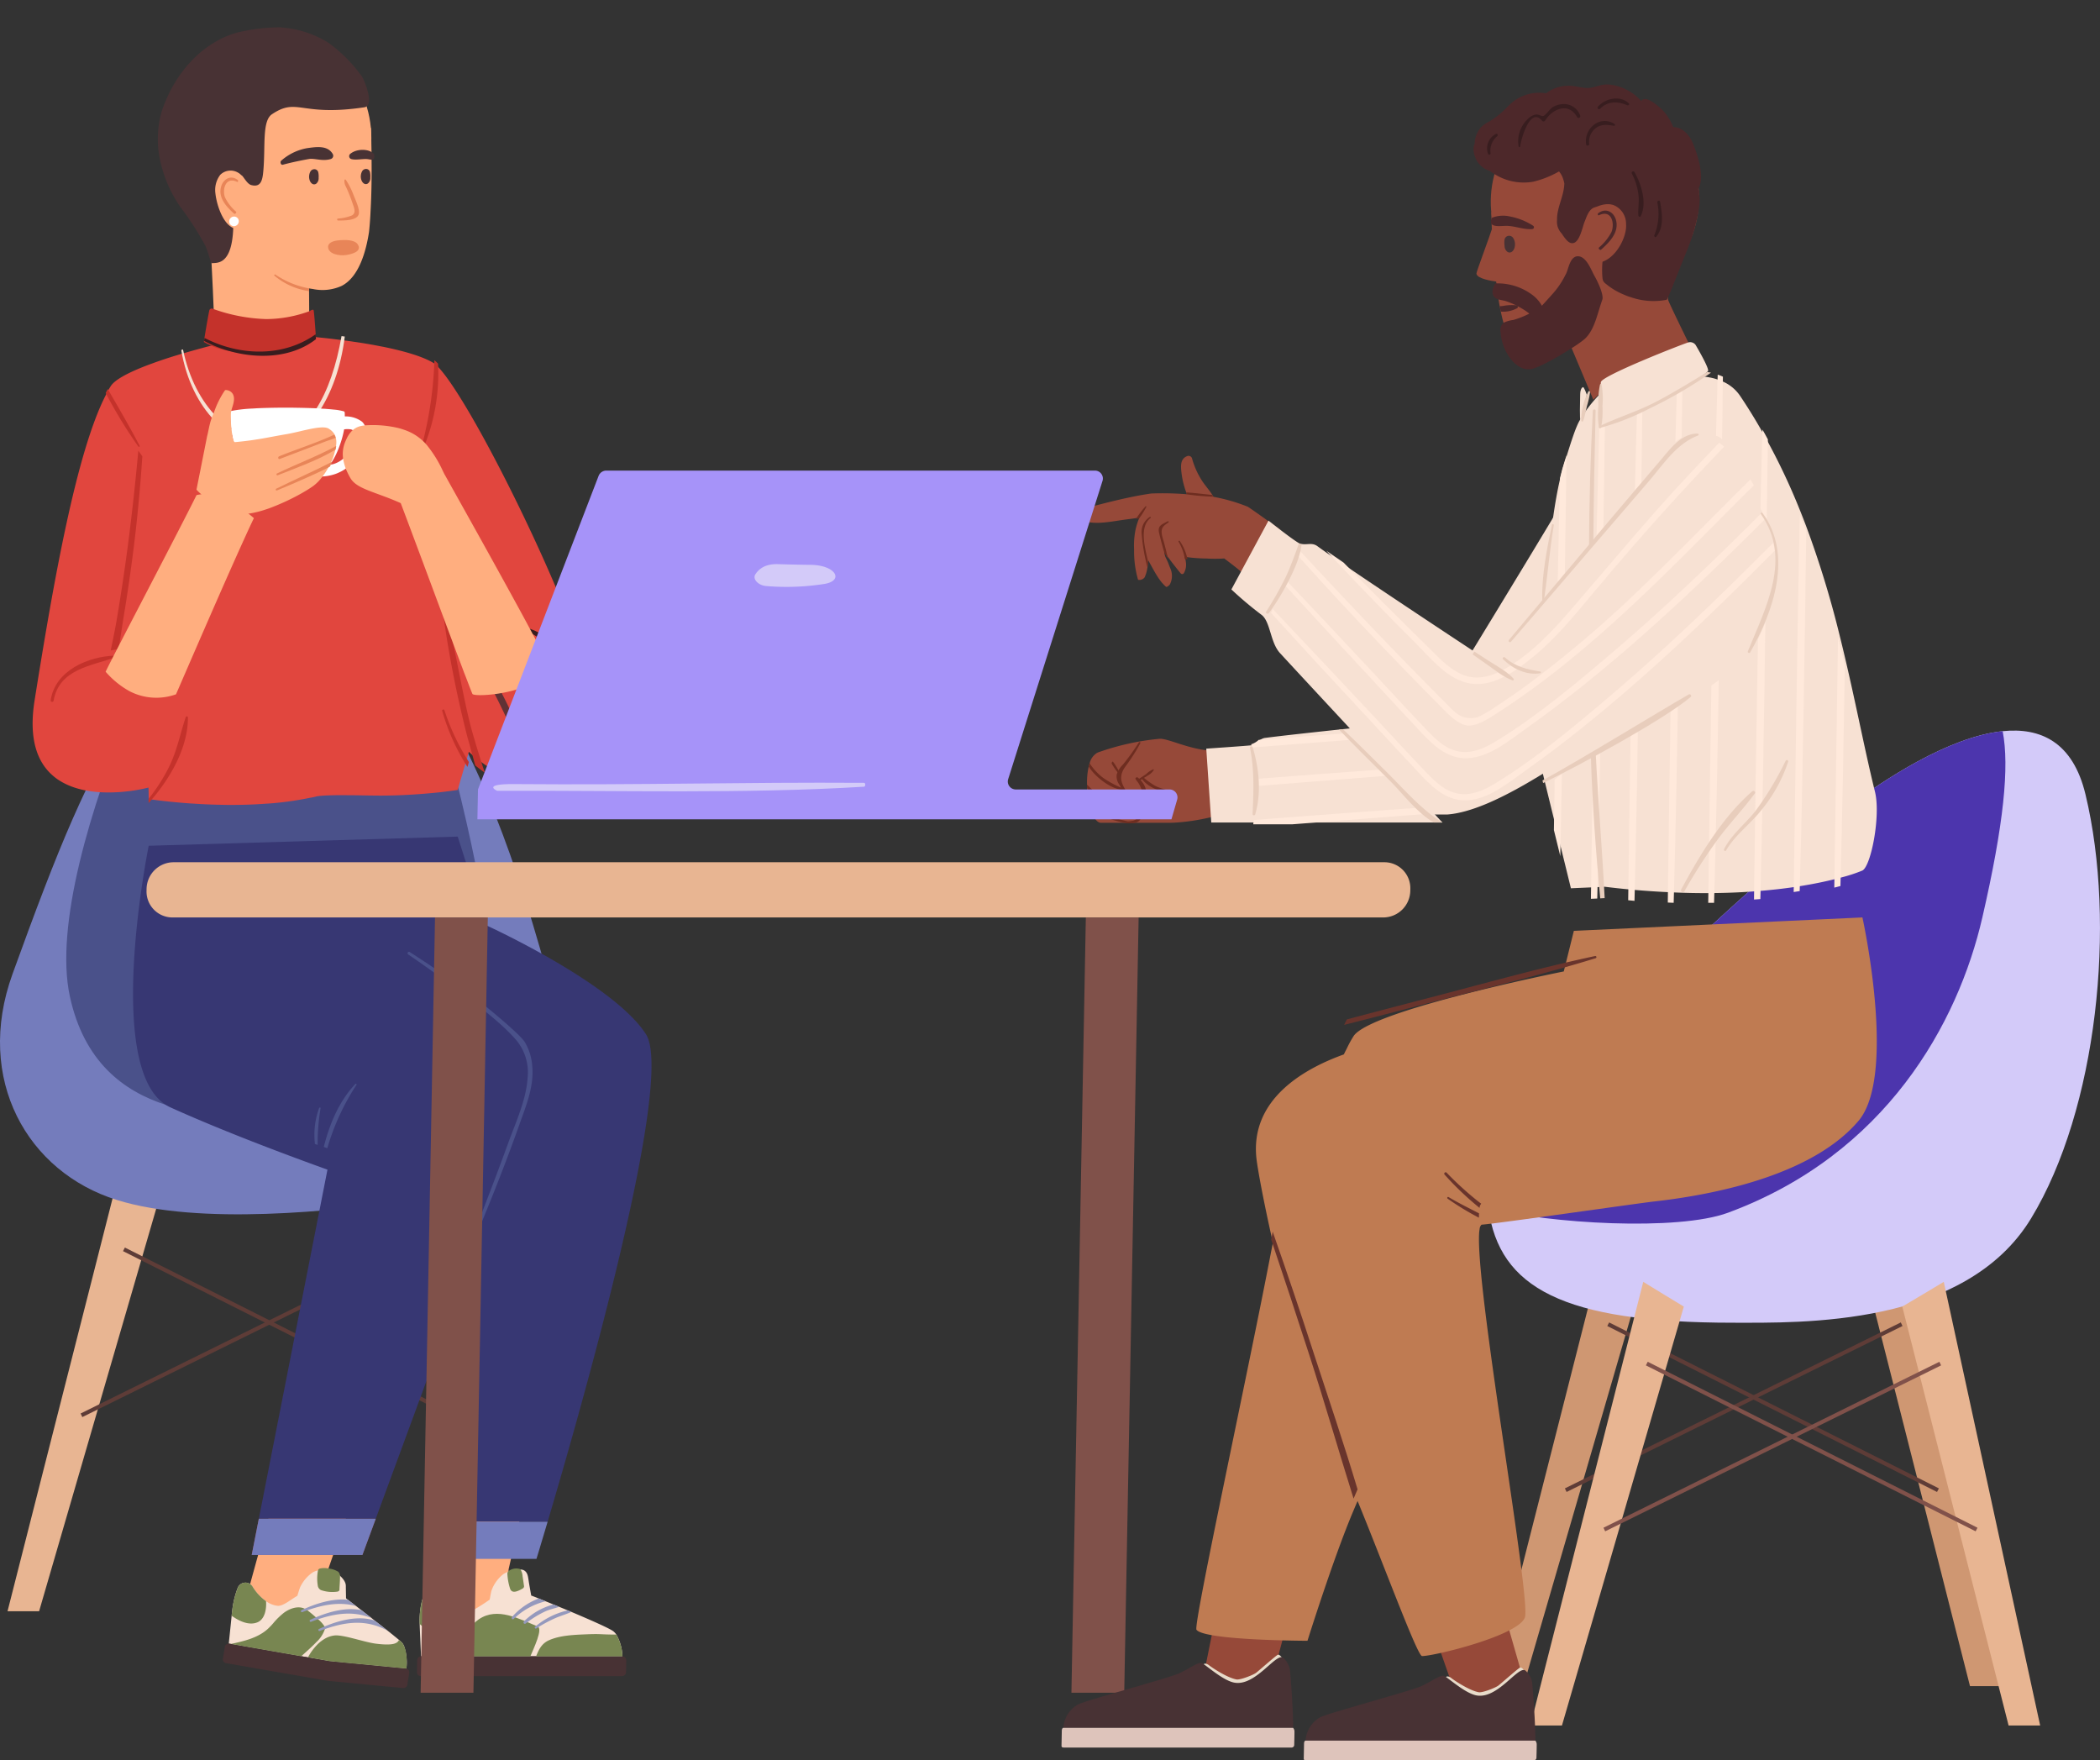 <svg xmlns="http://www.w3.org/2000/svg" width="450" height="377.171" viewBox="0 0 450 377.171"><rect x="0" y="0" width="450" height="377.171" fill="#333333" stroke="none"/><g id="img-it-consulting-support" transform="translate(-756.476 -2108.98)"><g id="Group_9297" data-name="Group 9297" transform="translate(1075.197 2265.516)"><g id="Group_9295" data-name="Group 9295" transform="translate(0.947 109.684)"><path id="Path_20660" data-name="Path 20660" d="M2758.851,3238.538h6.766l-20.656-95.052c-2.958,1.772-5.909,3.55-8.889,5.3Z" transform="translate(-2656.379 -3143.486)" fill="#cf9772"></path><path id="Path_20661" data-name="Path 20661" d="M2418.689,3238.538h-6.766l24.188-95.052c2.892,1.772,5.777,3.55,8.692,5.3Z" transform="translate(-2411.923 -3143.486)" fill="#cf9772"></path><path id="Path_20662" data-name="Path 20662" d="M2512.992,3213.151l70.661,35.556-.4.767-70.661-35.556Z" transform="translate(-2487.845 -3196.024)" fill="#5e3c37"></path><path id="Path_20663" data-name="Path 20663" d="M2547.6,3213.151l-71.981,35.556.368.767,71.981-35.556Z" transform="translate(-2459.956 -3196.024)" fill="#5e3c37"></path></g><path id="Path_20664" data-name="Path 20664" d="M2524.6,2801.84c-14.144,23.319-49.444,22.377-63.844,22.377-36.572,0-50.113-7.5-52.466-24.527-.078-.53-.139-1.07-.191-1.62-1.72-18.17,71.419-80.19,78.035-85.029,6.4-4.691,20.54-14.349,32.356-15.568,8.054-.838,15.032,2.248,17.744,13.51C2542.922,2738.756,2538.753,2778.527,2524.6,2801.84Z" transform="translate(-2408.073 -2697.344)" fill="#d3caf9"></path><path id="Path_20665" data-name="Path 20665" d="M2514.142,2737.781c-5.226,22.706-20.654,50.744-54.488,63.259-10.8,4-38.394,2.325-51.361-.951-.078-.53-.139-1.07-.191-1.62-1.72-18.17,71.419-80.19,78.035-85.029,6.4-4.691,20.54-14.349,32.356-15.568C2519.968,2705.457,2518.735,2717.815,2514.142,2737.781Z" transform="translate(-2408.073 -2697.741)" fill="#4c35ad"></path><g id="Group_9296" data-name="Group 9296" transform="translate(9.219 118.114)"><path id="Path_20666" data-name="Path 20666" d="M2792.5,3272.824h6.766l-20.656-95.052c-2.958,1.772-5.909,3.55-8.889,5.3Z" transform="translate(-2690.029 -3177.771)" fill="#e8b592"></path><path id="Path_20667" data-name="Path 20667" d="M2452.338,3272.824h-6.766l24.188-95.052c2.892,1.772,5.777,3.55,8.692,5.3Z" transform="translate(-2445.572 -3177.771)" fill="#e8b592"></path><path id="Path_20668" data-name="Path 20668" d="M2546.642,3247.438l70.661,35.556-.4.768-70.661-35.556Z" transform="translate(-2521.494 -3230.31)" fill="#80514a"></path><path id="Path_20669" data-name="Path 20669" d="M2581.246,3247.438l-71.982,35.556.368.768,71.981-35.556Z" transform="translate(-2493.605 -3230.31)" fill="#80514a"></path></g></g><g id="Group_9299" data-name="Group 9299" transform="translate(756.476 2235.52)"><g id="Group_9298" data-name="Group 9298" transform="translate(1.614 123.635)"><path id="Path_20670" data-name="Path 20670" d="M1532.092,3173.272h6.766L1518.2,3078.22c-2.958,1.772-5.909,3.55-8.889,5.3Z" transform="translate(-1429.62 -3078.22)" fill="#e8b592"></path><path id="Path_20671" data-name="Path 20671" d="M1191.93,3173.272h-6.766l24.188-95.053c2.892,1.772,5.777,3.55,8.692,5.3Z" transform="translate(-1185.164 -3078.22)" fill="#e8b592"></path><path id="Path_20672" data-name="Path 20672" d="M1286.233,3147.885l70.661,35.556-.4.767-70.661-35.556Z" transform="translate(-1261.086 -3130.758)" fill="#5e3c37"></path><path id="Path_20673" data-name="Path 20673" d="M1320.838,3147.885l-71.982,35.556.368.767,71.982-35.556Z" transform="translate(-1233.197 -3130.758)" fill="#5e3c37"></path></g><path id="Path_20674" data-name="Path 20674" d="M1267.053,2705.924c-16.847,2.427-45.812,5.462-63.423-.026-19.1-5.95-30.538-25.8-22.347-48.421,9.964-27.52,15.9-42.034,25.494-57.056,2.294-3.6,4.8-7.226,7.622-11.068,12.8-17.44,37.833-20.248,52.785.982,1.157,1.646,2.309,3.348,3.458,5.133,8.442,13.141,16.638,30.709,25.284,62.277C1303.8,2686.489,1287.356,2703,1267.053,2705.924Z" transform="translate(-1178.599 -2575.335)" fill="#747cbc"></path><path id="Path_20675" data-name="Path 20675" d="M1327.823,2661.411c-.3,16.113-23.442,26.569-44.209,26.569-13.027,0-40.493,2.057-46.493-25.715-3.253-15.064,4.38-40.62,13.214-61.844,2.294-3.6,4.8-7.226,7.622-11.068,12.8-17.44,37.833-20.248,52.785.982,1.158,1.646,2.309,3.348,3.458,5.133C1322.222,2621.034,1328.015,2651.069,1327.823,2661.411Z" transform="translate(-1222.156 -2575.335)" fill="#4a518a"></path></g><g id="Group_9304" data-name="Group 9304" transform="translate(763.471 2108.98)"><path id="Path_20676" data-name="Path 20676" d="M1553.911,3338.58c-.018-.876,6.28-39.245,6.28-39.245l16.792,3.408-8.414,37.479S1554.213,3353.771,1553.911,3338.58Z" transform="translate(-1468.635 -2994.8)" fill="#ffae7f"></path><path id="Path_20677" data-name="Path 20677" d="M1394.973,3328.932c.083-.874,10.729-38.349,10.729-38.349l16.255,5.319-12.642,36.346S1393.528,3344.09,1394.973,3328.932Z" transform="translate(-1348.702 -2988.199)" fill="#ffae7f"></path><path id="Path_20678" data-name="Path 20678" d="M1383.407,2936.556h-23.664l7.054-53.9.26-2.057.068-.5-20.552,55.823h-25.054l14.711-74.813a.088.088,0,0,1-.035-.012c-.082-.023-.337-.117-.755-.269-.337-.117-.778-.28-1.312-.479q-.279-.088-.592-.21c-5.723-2.08-19.592-7.222-30.948-12.363-14.729-6.649-4.661-56.057-4.661-56.057l66.214-1.963,6.051,18.977s27.29,12.423,34.3,23.384C1410.722,2841.9,1390.537,2912.541,1383.407,2936.556Z" transform="translate(-1273.053 -2610.503)" fill="#373773"></path><path id="Path_20679" data-name="Path 20679" d="M1424.568,3384.29l-2.855,7.748h-23.722l1.523-7.748Z" transform="translate(-1351.048 -3058.868)" fill="#a04848"></path><path id="Path_20680" data-name="Path 20680" d="M1326.34,2471.213a21.621,21.621,0,0,1-2.309,8.542,18.106,18.106,0,0,1-1.015,1.8,17.4,17.4,0,0,1-6.6,6.24c-.13.07-.272.141-.4.2a5.828,5.828,0,0,1-.918.327c-3.665,1.017-8.143-1.391-11.153-3.506-.8-.549-1.487-1.087-2.04-1.543l-.011-.011c-.76-.608-1.242-1.063-1.345-1.157l-.023-.023-.3,1.028-2.1,7.14s-1.278.211-3.526.468c-.515.059-1.089.117-1.709.175-2.189.21-4.963.421-8.167.526l-1.672.035h-.421c-.257,0-.538.012-.842.012-1.484,0-3.411-.035-5.374-.07-.573-.011-1.157-.011-1.729-.011-1.542-.023-3.026-.012-4.278.035h-.011c-.573.023-1.088.046-1.544.093h-.012a7.912,7.912,0,0,0-.972.128c-.047.011-.082.023-.117.035-.434.105-.868.2-1.314.269a69.681,69.681,0,0,1-7.839,1.146c-.492.035-.983.082-1.475.1-2.762.21-5.5.281-8.068.269-.5,0-.993-.012-1.484-.023-2.173-.035-4.216-.129-6.072-.257-.514-.023-.992-.059-1.471-.094-4.89-.374-8.105-.876-8.105-.876l-.018-1.531-.03-.9v-.035a34.4,34.4,0,0,1-5.182.876c-.55.059-1.124.105-1.732.129-3.813.187-8.492-.2-12.108-2.477a10.118,10.118,0,0,1-1.429-1.052c-3.324-2.84-5.289-7.783-3.954-16.162,4.048-25.4,8.908-53,15.226-65.359.146-.3.3-.6.436-.865.229-.4.447-.783.676-1.134.938-1.437,4.017-3,7.971-4.5.282-.105.565-.21.859-.316,1.753-.642,3.646-1.274,5.6-1.857.212-.071.435-.129.647-.2a1.286,1.286,0,0,1,.2-.047.889.889,0,0,1,.188-.058c1.245-.363,2.491-.713,3.724-1.052.293-.07.575-.152.857-.234,3.042-.795,5.952-1.472,8.357-1.964.293-.058.575-.117.844-.164a33.632,33.632,0,0,1,4.629-.7c.432-.011,1.11,0,2,.047.3,0,.643.011,1,.035,1.915.093,4.471.28,7.34.573l1.061.105c1.342.14,2.729.3,4.151.49.233.035.466.059.7.094.28.035.56.07.839.116.3.035.606.082.909.129,1.9.269,3.81.584,5.638.946.291.059.582.117.873.164,4.552.935,8.6,2.1,10.941,3.576a.912.912,0,0,1,.127.094,7.524,7.524,0,0,1,.655.62c7.13,7.455,26.794,47.28,31.65,64.552a20.945,20.945,0,0,1,.76,4.383A20.616,20.616,0,0,1,1326.34,2471.213Z" transform="translate(-1207.052 -2320.998)" fill="#e1463e"></path><path id="Path_20689" data-name="Path 20689" d="M1281.022,2492.462q-.908,10.039-2.2,20.04-1.063,8.124-2.43,16.212c-.367,2.171-.843,4.368-1.283,6.572a13.933,13.933,0,0,1,1.679-.249c.4-2.385.73-4.78,1.111-7.085q1.227-7.423,2.156-14.883c.806-6.46,1.4-12.924,1.831-19.4C1281.591,2493.272,1281.3,2492.871,1281.022,2492.462Z" transform="translate(-1258.377 -2395.912)" fill="#c4322b"></path><path id="Path_20691" data-name="Path 20691" d="M1605.55,2690.423c-.129.071-.271.141-.4.2a5.788,5.788,0,0,1-.918.328c-.772-1.858-1.52-3.74-2.268-5.609a171.781,171.781,0,0,0-11.491-23.7c-.125-.222.2-.468.368-.281,5.446,6.252,8.681,14.525,11.836,22.11C1603.638,2685.785,1604.577,2688.11,1605.55,2690.423Z" transform="translate(-1496.187 -2521.611)" fill="#613235"></path><path id="Path_20692" data-name="Path 20692" d="M1630.584,2664.972a18.138,18.138,0,0,1-1.015,1.8c-1.731-3.05-3.38-6.147-5.113-9.115-3.646-6.252-7.246-12.539-10.857-18.814a.425.425,0,0,1,.732-.432c3.674,6.03,7.349,12.048,10.976,18.1C1627,2659.328,1628.826,2662.121,1630.584,2664.972Z" transform="translate(-1513.605 -2504.464)" fill="#613235"></path><path id="Path_20693" data-name="Path 20693" d="M1573.666,2661.323c-.8-.549-1.488-1.087-2.04-1.542l-.012-.012c-.58-2.091-1.126-4.172-1.7-6.158a238.819,238.819,0,0,1-5.209-26.539c-.063-.41.525-.6.646-.176,1.771,6.568,3.778,19.293,5.667,25.838C1571.843,2655.62,1572.725,2658.472,1573.666,2661.323Z" transform="translate(-1476.774 -2495.773)" fill="#c4322b"></path><path id="Path_20697" data-name="Path 20697" d="M1371.605,2397.791c-1.628,13.087-8.334,23.135-16.437,23.319-7.858.172-16.406-7.4-18.614-20.439.123-.037.247-.074.382-.111,2.54,12.365,10.578,19.644,18.252,19.472,8.324-.184,13.591-9.938,15.72-22.339C1371.141,2397.73,1371.373,2397.754,1371.605,2397.791Z" transform="translate(-1304.716 -2325.682)" fill="#f7e1d3"></path><g id="Group_9300" data-name="Group 9300" transform="translate(20.33 0)"><path id="Path_20698" data-name="Path 20698" d="M1382.7,2334.642l-20.338.28s-.552-14.327-1-19.866,21.247,6.182,21.247,6.182l.034,5.726.012.584Z" transform="translate(-1343.752 -2265.176)" fill="#ffae7f"></path><ellipse id="Ellipse_299" data-name="Ellipse 299" cx="23.143" cy="22.53" rx="23.143" ry="22.53" transform="matrix(0.381, -0.924, 0.924, 0.381, 0, 42.788)" fill="#ffae7f"></ellipse><path id="Path_20699" data-name="Path 20699" d="M1379.764,2234.979c0-.456,0-.9-.012-1.321v-.315c-.011-.689-.023-1.332-.035-1.9v-.152c-.023-1.5-.058-2.559-.082-2.956v-.164l-.491.164-11.253,3.763-.795.269a.043.043,0,0,0-.035.012l-5.1,1.706c-.012,0-.023.012-.035.012l-5.247,1.753-5.6,1.87-4.347,1.449-6.976,2.337s1.344,3.073,2.77,6.194c.234.5.467,1.017.7,1.508v.011c.795,1.707,1.543,3.261,2.033,4.137a4.644,4.644,0,0,0,.386.631,15.221,15.221,0,0,0,2.793,2.08,40.557,40.557,0,0,0,10.389,4.838c.35.082.666.164.982.222.526.117,1.052.245,1.577.374h.012c1.554.362,3.073.736,4.639.993a2.38,2.38,0,0,0,.281.059c.011,0,.023.012.035,0v.012l.9.14a9.946,9.946,0,0,0,6.1-.678c3.809-1.963,5.259-7.631,5.866-11.569.152-1.426.269-2.992.339-4.616C1379.764,2242.165,1379.8,2238.216,1379.764,2234.979Z" transform="translate(-1327.466 -2200.77)" fill="#ffae7f"></path><path id="Path_20700" data-name="Path 20700" d="M1449.215,2264.194a.983.983,0,0,0-.918.507,2.365,2.365,0,0,0-.179,1.767c.162.6.729,1.254,1.412.842a1.464,1.464,0,0,0,.533-1.269,3.96,3.96,0,0,0-.084-1.219A.851.851,0,0,0,1449.215,2264.194Z" transform="translate(-1409.113 -2227.938)" fill="#483234"></path><path id="Path_20701" data-name="Path 20701" d="M1494.287,2263.966a.982.982,0,0,0-.918.507,2.362,2.362,0,0,0-.179,1.767c.162.6.729,1.254,1.412.842a1.465,1.465,0,0,0,.532-1.269,3.955,3.955,0,0,0-.084-1.218A.852.852,0,0,0,1494.287,2263.966Z" transform="translate(-1443.104 -2227.766)" fill="#483234"></path><path id="Path_20702" data-name="Path 20702" d="M1359.981,2151.061a31.811,31.811,0,0,0-7.1-7.159,21.986,21.986,0,0,0-10.624-3.355,39.424,39.424,0,0,0-8.972,1.119c-7,1.929-13.2,8.058-16.162,16.771a21.633,21.633,0,0,0-.562,9.677,27.928,27.928,0,0,0,4.5,10.89,64.852,64.852,0,0,1,5.193,8c.757,1.338,1.335,4.091,1.517,4.076,1.186-.1,4.355.471,4.648-7.54.045-1.232-2.352-11.905,1.772-11.261.339.053,1.131,1.792,2.05,2.053,2.152.612,2.442-1.163,2.606-2.859.512-5.283-.309-10.844,1.861-12.3,5.505-3.695,6.026.557,19.759-1.488C1362.937,2157.375,1360.33,2151.5,1359.981,2151.061Z" transform="translate(-1309.761 -2134.691)" fill="#483234"></path><path id="Path_20703" data-name="Path 20703" d="M1367.284,2266.359a3.148,3.148,0,0,1,3.727-.52,2.831,2.831,0,0,1,1.469,1.922,32.221,32.221,0,0,1,.371,5.732c-.026.987-.7,4.42-1.618,4.469-3.007.161-4.694-4.9-4.984-7.609A5.356,5.356,0,0,1,1367.284,2266.359Z" transform="translate(-1347.413 -2228.901)" fill="#ffae7f"></path><path id="Path_20704" data-name="Path 20704" d="M1370.918,2273.285c.49-1.466,2.029-2.415,3.53-1.246.13.1.065.5-.156.391-2.491-1.191-3.208,1.634-2.6,3.305a9.606,9.606,0,0,0,2.355,3.057c.229.241-.241.592-.39.457C1372,2277.752,1370.091,2275.757,1370.918,2273.285Z" transform="translate(-1350.811 -2233.461)" fill="#e88558"></path><path id="Path_20705" data-name="Path 20705" d="M1434.331,2246.421c-1.109-1.923-3.53-1.535-5.476-1.273a11.392,11.392,0,0,0-5.571,2.685c-.3.232-.12,1,.346.871,2.017-.549,4.164-.969,5.6-1.228,1.168-.21,2.862.557,4.668.007A.735.735,0,0,0,1434.331,2246.421Z" transform="translate(-1390.343 -2213.41)" fill="#483234"></path><path id="Path_20706" data-name="Path 20706" d="M1488.273,2248.263c-.788-1.12-3.521-1.337-5.066-.1a.654.654,0,0,0,.138,1.116c1.044.33,2.666-.117,3.666.051s.749.112,1.093.043C1488.388,2249.312,1488.4,2248.444,1488.273,2248.263Z" transform="translate(-1435.456 -2215.217)" fill="#483234"></path><path id="Path_20707" data-name="Path 20707" d="M1380.415,2306.3a1.052,1.052,0,0,1-.835,1.209,1.009,1.009,0,0,1-1.194-.812,1.052,1.052,0,0,1,.835-1.209A1.008,1.008,0,0,1,1380.415,2306.3Z" transform="translate(-1356.581 -2259.068)" fill="#fff"></path><path id="Path_20708" data-name="Path 20708" d="M1470.914,2326.84c-.658-1.016-2.678-1.029-4.291-.846-1.211.132-2.054.63-2.067,1.307-.038,1.59,2.32,2.045,3.866,1.823C1469.794,2328.913,1471.869,2328.316,1470.914,2326.84Z" transform="translate(-1421.578 -2274.479)" fill="#e88558"></path><path id="Path_20709" data-name="Path 20709" d="M1476.012,2276.512a16.251,16.251,0,0,0-1.677-3.31.157.157,0,0,0-.29.078,2.288,2.288,0,0,0,.307,1.381,35,35,0,0,1,1.384,3.445c.287.914.923,2.115-.064,2.718a9.616,9.616,0,0,1-3.032.682c-.241.037-.186.42.049.418,1.229-.009,4.1.059,4.432-1.406C1477.362,2279.462,1476.386,2277.478,1476.012,2276.512Z" transform="translate(-1427.558 -2234.678)" fill="#e88558"></path><path id="Path_20710" data-name="Path 20710" d="M1425.081,2359.487a14.662,14.662,0,0,1-7.418-3.3c-.15-.117.053-.351.192-.245a18.805,18.805,0,0,0,7.214,2.957Z" transform="translate(-1386.175 -2297.115)" fill="#e88558"></path></g><path id="Path_20712" data-name="Path 20712" d="M1236.686,2665.687c-5.851.131-13,3.156-13.957,9.6-.052.355.566.443.629.086,1.2-6.831,8.043-7.448,13.366-9.359C1236.895,2665.955,1236.885,2665.682,1236.686,2665.687Z" transform="translate(-1218.872 -2525.218)" fill="#c4322b"></path><path id="Path_20713" data-name="Path 20713" d="M1316.5,2716.187c.062,6.556-3.961,13.381-8.416,18.344l-.02-.895a37.893,37.893,0,0,0,4.43-6.923c1.694-3.456,2.336-7,3.542-10.588A.237.237,0,0,1,1316.5,2716.187Z" transform="translate(-1283.232 -2562.466)" fill="#c4322b"></path><path id="Path_20714" data-name="Path 20714" d="M1569.733,2721.973l-.024-.024-.3,1.029a44.577,44.577,0,0,1-5.414-12c-.092-.307.388-.429.48-.135a48.224,48.224,0,0,0,4.533,9.938C1569.234,2721.164,1569.483,2721.568,1569.733,2721.973Z" transform="translate(-1476.23 -2558.655)" fill="#c4322b"></path><path id="Path_20715" data-name="Path 20715" d="M1617.606,2641.218c-.317.049-.257.605.066.564,4.749-.606,7.871,1.816,10.662,5.251.134.165.429-.012.364-.21C1627.272,2642.468,1621.814,2640.569,1617.606,2641.218Z" transform="translate(-1516.513 -2506.978)" fill="#381d1f"></path><path id="Path_20718" data-name="Path 20718" d="M1547.682,2435.812a.3.3,0,0,1-.585-.172,80.689,80.689,0,0,0,2.482-17.511.906.906,0,0,1,.133.1,7.394,7.394,0,0,1,.65.625A41.587,41.587,0,0,1,1547.682,2435.812Z" transform="translate(-1463.489 -2340.933)" fill="#c4322b"></path><path id="Path_20719" data-name="Path 20719" d="M1277.7,2454.669a99.311,99.311,0,0,1-6.992-11.458l.445-.858c2.315,4.031,4.679,8.039,6.821,12.156A.158.158,0,0,1,1277.7,2454.669Z" transform="translate(-1255.057 -2359.008)" fill="#c4322b"></path><path id="Path_20720" data-name="Path 20720" d="M1403.528,2468.644a4.64,4.64,0,0,1-.526.421,5.785,5.785,0,0,1-1.437.736,4.492,4.492,0,0,1-.935.21l-.035.07c-1.017.538-2.068,1.052-3.1,1.519-.105.047-.2.094-.3.14-.654.292-1.3.584-1.951.865-.49.222-.97.444-1.46.643.07.491.14.982.222,1.472a10.448,10.448,0,0,0,1.484-.479,11.371,11.371,0,0,0,2.84-1.741c.023.023.047.058.082.058a5.963,5.963,0,0,0,.655-.035,9.968,9.968,0,0,0,2.816-.573,8.358,8.358,0,0,0,.806-.351,6.379,6.379,0,0,0,.631-.327,8.7,8.7,0,0,0,.876-.573A10.088,10.088,0,0,1,1403.528,2468.644Zm0,0a4.64,4.64,0,0,1-.526.421,5.785,5.785,0,0,1-1.437.736,4.492,4.492,0,0,1-.935.21l-.035.07c-1.017.538-2.068,1.052-3.1,1.519-.105.047-.2.094-.3.14-.654.292-1.3.584-1.951.865-.49.222-.97.444-1.46.643.07.491.14.982.222,1.472a10.448,10.448,0,0,0,1.484-.479,11.371,11.371,0,0,0,2.84-1.741c.023.023.047.058.082.058a5.963,5.963,0,0,0,.655-.035,9.968,9.968,0,0,0,2.816-.573,8.358,8.358,0,0,0,.806-.351,6.379,6.379,0,0,0,.631-.327,8.7,8.7,0,0,0,.876-.573A10.088,10.088,0,0,1,1403.528,2468.644Zm0,0a4.64,4.64,0,0,1-.526.421,5.785,5.785,0,0,1-1.437.736,4.492,4.492,0,0,1-.935.21l-.035.07c-1.017.538-2.068,1.052-3.1,1.519-.105.047-.2.094-.3.14-.654.292-1.3.584-1.951.865-.49.222-.97.444-1.46.643.07.491.14.982.222,1.472a10.448,10.448,0,0,0,1.484-.479,11.371,11.371,0,0,0,2.84-1.741c.023.023.047.058.082.058a5.963,5.963,0,0,0,.655-.035,9.968,9.968,0,0,0,2.816-.573,8.358,8.358,0,0,0,.806-.351,6.379,6.379,0,0,0,.631-.327,8.7,8.7,0,0,0,.876-.573A10.088,10.088,0,0,1,1403.528,2468.644Zm0,0a4.64,4.64,0,0,1-.526.421,5.785,5.785,0,0,1-1.437.736,4.492,4.492,0,0,1-.935.21l-.035.07c-1.017.538-2.068,1.052-3.1,1.519-.105.047-.2.094-.3.14-.654.292-1.3.584-1.951.865-.49.222-.97.444-1.46.643.07.491.14.982.222,1.472a10.448,10.448,0,0,0,1.484-.479,11.371,11.371,0,0,0,2.84-1.741c.023.023.047.058.082.058a5.963,5.963,0,0,0,.655-.035,9.968,9.968,0,0,0,2.816-.573,8.358,8.358,0,0,0,.806-.351,6.379,6.379,0,0,0,.631-.327,8.7,8.7,0,0,0,.876-.573A10.088,10.088,0,0,1,1403.528,2468.644Zm0,0a4.64,4.64,0,0,1-.526.421,5.785,5.785,0,0,1-1.437.736,4.492,4.492,0,0,1-.935.21l-.035.07c-1.017.538-2.068,1.052-3.1,1.519-.105.047-.2.094-.3.14-.654.292-1.3.584-1.951.865-.49.222-.97.444-1.46.643.07.491.14.982.222,1.472a10.448,10.448,0,0,0,1.484-.479,11.371,11.371,0,0,0,2.84-1.741c.023.023.047.058.082.058a5.963,5.963,0,0,0,.655-.035,9.968,9.968,0,0,0,2.816-.573,8.358,8.358,0,0,0,.806-.351,6.379,6.379,0,0,0,.631-.327,8.7,8.7,0,0,0,.876-.573A10.088,10.088,0,0,1,1403.528,2468.644Zm4.148-7.642a1.489,1.489,0,0,0-.234-.234,5.853,5.853,0,0,0-3.483-1.11c-.059,0-.117-.012-.175-.012,0-.245,0-.5-.012-.748,0-.058-.035-.269-.175-.316a11.086,11.086,0,0,0-2.209-.385c-.444-.047-.947-.094-1.472-.129-.292-.035-.584-.047-.9-.058-.3-.035-.631-.047-.958-.07-1.519-.07-3.237-.117-5-.14-.479-.012-.97-.012-1.461-.012-2.208-.012-4.441.035-6.427.116-.409.024-.806.047-1.18.071a30.556,30.556,0,0,0-4.511.513.411.411,0,0,0-.117.024s-.116.047-.128.117a24.816,24.816,0,0,0,.315,4.335c.023.128.047.269.07.409.035.315.094.608.14.865.012.082.035.164.059.257.012.012.012.012,0,.023a21.436,21.436,0,0,0,2.4,7.082,2.443,2.443,0,0,0,.234.339,7.432,7.432,0,0,0,3.716,2.536,11.151,11.151,0,0,0,1.4.362,14.12,14.12,0,0,0,1.414.175c.2.023.374.035.573.047h.012a23.434,23.434,0,0,0,2.407-.023,9.444,9.444,0,0,0,2.033-.315,10.448,10.448,0,0,0,1.484-.479,11.371,11.371,0,0,0,2.84-1.741c.023.023.047.058.082.058a5.963,5.963,0,0,0,.655-.035,9.968,9.968,0,0,0,2.816-.573,8.358,8.358,0,0,0,.806-.351,6.379,6.379,0,0,0,.631-.327,8.7,8.7,0,0,0,.876-.573,10,10,0,0,0,3.027-3.646,12.174,12.174,0,0,0,.888-2.314v-.023c.047-.164.094-.315.129-.479A3.355,3.355,0,0,0,1407.676,2461Zm-4.148,7.642a4.64,4.64,0,0,1-.526.421,5.785,5.785,0,0,1-1.437.736,4.492,4.492,0,0,1-.935.21c.012-.012.012-.035.023-.047.257-.374.514-.783.76-1.215a17,17,0,0,0,1.169-2.559,21.571,21.571,0,0,0,1.063-3.763h.035a5.249,5.249,0,0,1,1.355,0c.538.117.923.432.9,1.274a6.228,6.228,0,0,1-.409,2.08A6.979,6.979,0,0,1,1403.528,2468.644Zm0,0a4.64,4.64,0,0,1-.526.421,5.785,5.785,0,0,1-1.437.736,4.492,4.492,0,0,1-.935.21l-.035.07c-1.017.538-2.068,1.052-3.1,1.519-.105.047-.2.094-.3.14-.654.292-1.3.584-1.951.865-.49.222-.97.444-1.46.643.07.491.14.982.222,1.472a10.448,10.448,0,0,0,1.484-.479,11.371,11.371,0,0,0,2.84-1.741c.023.023.047.058.082.058a5.963,5.963,0,0,0,.655-.035,9.968,9.968,0,0,0,2.816-.573,8.358,8.358,0,0,0,.806-.351,6.379,6.379,0,0,0,.631-.327,8.7,8.7,0,0,0,.876-.573A10.088,10.088,0,0,1,1403.528,2468.644Zm0,0a4.64,4.64,0,0,1-.526.421,5.785,5.785,0,0,1-1.437.736,4.492,4.492,0,0,1-.935.21l-.035.07c-1.017.538-2.068,1.052-3.1,1.519-.105.047-.2.094-.3.14-.654.292-1.3.584-1.951.865-.49.222-.97.444-1.46.643.07.491.14.982.222,1.472a10.448,10.448,0,0,0,1.484-.479,11.371,11.371,0,0,0,2.84-1.741c.023.023.047.058.082.058a5.963,5.963,0,0,0,.655-.035,9.968,9.968,0,0,0,2.816-.573,8.358,8.358,0,0,0,.806-.351,6.379,6.379,0,0,0,.631-.327,8.7,8.7,0,0,0,.876-.573A10.088,10.088,0,0,1,1403.528,2468.644Zm0,0a4.64,4.64,0,0,1-.526.421,5.785,5.785,0,0,1-1.437.736,4.492,4.492,0,0,1-.935.21l-.035.07c-1.017.538-2.068,1.052-3.1,1.519-.105.047-.2.094-.3.14-.654.292-1.3.584-1.951.865-.49.222-.97.444-1.46.643.07.491.14.982.222,1.472a10.448,10.448,0,0,0,1.484-.479,11.371,11.371,0,0,0,2.84-1.741c.023.023.047.058.082.058a5.963,5.963,0,0,0,.655-.035,9.968,9.968,0,0,0,2.816-.573,8.358,8.358,0,0,0,.806-.351,6.379,6.379,0,0,0,.631-.327,8.7,8.7,0,0,0,.876-.573A10.088,10.088,0,0,1,1403.528,2468.644Zm0,0a4.64,4.64,0,0,1-.526.421,5.785,5.785,0,0,1-1.437.736,4.492,4.492,0,0,1-.935.21l-.035.07c-1.017.538-2.068,1.052-3.1,1.519-.105.047-.2.094-.3.14-.654.292-1.3.584-1.951.865-.49.222-.97.444-1.46.643.07.491.14.982.222,1.472a10.448,10.448,0,0,0,1.484-.479,11.371,11.371,0,0,0,2.84-1.741c.023.023.047.058.082.058a5.963,5.963,0,0,0,.655-.035,9.968,9.968,0,0,0,2.816-.573,8.358,8.358,0,0,0,.806-.351,6.379,6.379,0,0,0,.631-.327,8.7,8.7,0,0,0,.876-.573A10.088,10.088,0,0,1,1403.528,2468.644Zm0,0a4.64,4.64,0,0,1-.526.421,5.785,5.785,0,0,1-1.437.736,4.492,4.492,0,0,1-.935.21l-.035.07c-1.017.538-2.068,1.052-3.1,1.519-.105.047-.2.094-.3.14-.654.292-1.3.584-1.951.865-.49.222-.97.444-1.46.643.07.491.14.982.222,1.472a10.448,10.448,0,0,0,1.484-.479,11.371,11.371,0,0,0,2.84-1.741c.023.023.047.058.082.058a5.963,5.963,0,0,0,.655-.035,9.968,9.968,0,0,0,2.816-.573,8.358,8.358,0,0,0,.806-.351,6.379,6.379,0,0,0,.631-.327,8.7,8.7,0,0,0,.876-.573A10.088,10.088,0,0,1,1403.528,2468.644Z" transform="translate(-1336.894 -2370.44)" fill="#fff"></path><path id="Path_20721" data-name="Path 20721" d="M1517.3,2513.719q-.264-.472-.526-.981c-2.29-4.242-5.189-9.5-7.958-14.5-4.522-8.157-8.741-15.682-9.559-17.154-.105-.164-.152-.257-.152-.257-.105-.234-.222-.456-.327-.678a25.387,25.387,0,0,0-3.459-5.562c-.187-.21-.374-.409-.561-.6a10.785,10.785,0,0,0-4.266-2.618c-.129-.046-.269-.093-.409-.14-.339-.105-.69-.21-1.064-.292a23.8,23.8,0,0,0-6.345-.549,7.56,7.56,0,0,0-.993.093h-.023c-.059.012-.117.023-.164.036a3.9,3.9,0,0,0-2.454,1.39,5.861,5.861,0,0,0-.911,1.484c-.106.222-.21.456-.3.689a6.74,6.74,0,0,0-.292,4.043,10.131,10.131,0,0,0,.666,2.057c.14.315.292.619.433.9q.175.333.351.631c.806,1.414,2.57,2.2,4.966,3.085.479.187.981.362,1.507.561,1.309.479,2.758,1.028,4.313,1.729.83,2.173,2.372,6.31,4.183,11.148,1.694,4.545,3.623,9.723,5.387,14.467v.011c0,.012.012.012.012.024.818,2.185,1.6,4.289,2.314,6.182,0,.012.012.023.012.035.643,1.694,1.215,3.225,1.706,4.534.234.573.433,1.11.619,1.59.619,1.624,1.029,2.676,1.145,2.909.28.316,2.676.351,5.551-.093.491-.082.982-.164,1.484-.268a28.608,28.608,0,0,0,2.886-.749,9.9,9.9,0,0,0,3.225-1.765.063.063,0,0,0,.047-.035,9.577,9.577,0,0,0,.877-.771,8.264,8.264,0,0,0,.771-.818c.853-1.028,1.3-1.928,1.18-2.232C1520.839,2520.4,1519.354,2517.552,1517.3,2513.719Z" transform="translate(-1410.898 -2379.283)" fill="#ffae7f"></path><path id="Path_20722" data-name="Path 20722" d="M1290.137,2528.87c4.348-1.008,8.431,1.6,12.292,4.931-4.458,9.317-16.654,37.738-16.695,37.754a12.469,12.469,0,0,1-9.968-.677,18.938,18.938,0,0,1-5.109-4.165C1272.31,2563.217,1286.078,2537.076,1290.137,2528.87Z" transform="translate(-1255.019 -2422.789)" fill="#ffae7f"></path><path id="Path_20723" data-name="Path 20723" d="M1379.7,2452.754a2.208,2.208,0,0,0-.3-.678,3.22,3.22,0,0,0-.993-.994,1.646,1.646,0,0,0-.234-.152c-.818-.491-2.77-.175-4.792.281-.561.117-1.11.257-1.659.385a.148.148,0,0,0-.07.012c-.491.116-.97.222-1.414.315-.339.071-.666.14-.958.187-2.01.339-3.623.666-5.293.958-.409.07-.83.14-1.251.2-.4.07-.795.129-1.215.187h-.011c-.69.094-1.426.187-2.232.269h-.012c-.374.047-.76.082-1.18.117-.141-.047-.269-.315-.386-.713.012-.011.012-.011,0-.023-.012-.082-.035-.163-.047-.245a.011.011,0,0,1-.012-.011c-.047-.257-.1-.549-.14-.865-.023-.129-.035-.258-.059-.4a23.962,23.962,0,0,1-.187-4.008,3.124,3.124,0,0,1,.1-.479c.14-.631.386-1.2.5-1.858.468-2.524-1.753-2.676-1.87-2.512a19.474,19.474,0,0,0-2.325,4.651v.012c-.082.21-.164.421-.257.619-.011.012-.011.035-.023.047-.129.3-.246.608-.339.9q-.14.4-.245.806c-.234.888-.386,1.776-.6,2.676a.011.011,0,0,1-.012.012c-.012.047-.876,4.406-1.542,7.76-.421,2.092-.76,3.8-.76,3.821a13.072,13.072,0,0,0,4.335,3.085c.269.129.573.269.923.409.444.187.935.363,1.438.538h.011c1.811.631,3.739,1.157,3.833,1.157a12.788,12.788,0,0,0,1.753-.257,21.653,21.653,0,0,0,2.559-.7c.433-.14.876-.292,1.309-.468a48.834,48.834,0,0,0,6.065-2.828c.514-.292,1-.573,1.437-.841.5-.3.947-.6,1.309-.854a9.546,9.546,0,0,0,2.08-2.138,10.215,10.215,0,0,0,.654-.923,16.456,16.456,0,0,0,.876-1.519l.035-.07c.012-.012.012-.035.023-.047.152-.315.292-.619.432-.923.1-.245.187-.479.269-.712.117-.339.21-.667.292-.982q.1-.4.175-.806c.059-.257.093-.514.128-.76A4.193,4.193,0,0,0,1379.7,2452.754Z" transform="translate(-1314.772 -2359.107)" fill="#ffae7f"></path><path id="Path_20724" data-name="Path 20724" d="M1380.342,2381.718a11.984,11.984,0,0,1-2.2,1.189.092.092,0,0,0-.05.025,22.25,22.25,0,0,1-8.843,1.715,48.761,48.761,0,0,1-6.293-.318,15.712,15.712,0,0,1-6.64-2.065s.016-.251.044-.411.056-.367.1-.637c.29-1.752.936-5.551,1.052-5.821a.545.545,0,0,1,.776-.22,36.789,36.789,0,0,0,11.405,2.181,27.206,27.206,0,0,0,9.259-1.7c.347-.208.731-.441.862-.208.1.159.321,3.2.447,4.987.029.441.059.8.067,1.029C1380.332,2381.62,1380.342,2381.718,1380.342,2381.718Z" transform="translate(-1319.618 -2308.988)" fill="#c4322b"></path><path id="Path_20725" data-name="Path 20725" d="M1380.458,2397.825a14.421,14.421,0,0,1-2.184,1.446.1.1,0,0,0-.05.024c-4.443,2.377-10,2.61-15.135,1.4a26.451,26.451,0,0,1-6.6-2.475c.028-.159.056-.367.1-.637,7.5,3.885,16.845,4.166,23.8-.784C1380.42,2397.237,1380.45,2397.592,1380.458,2397.825Z" transform="translate(-1319.753 -2325.175)" fill="#381d1f"></path><path id="Path_20726" data-name="Path 20726" d="M1557.688,2945.137c-3.181,8.97-6.727,17.781-10.443,26.542l.259-2.059c2.665-6.911,5.354-13.81,7.873-20.771,1.6-4.4,3.885-9.289,4.181-13.994a10.764,10.764,0,0,0-2.554-8.272c-3.121-3.529-7.182-6.556-10.9-9.423q-5.926-4.577-12.128-8.786c-.315-.208-.011-.735.316-.527,4.36,2.794,8.619,5.71,12.74,8.835,3.154,2.39,10.927,8.762,11.949,10.5a11.622,11.622,0,0,1,1.592,5.331C1560.93,2936.854,1559.111,2941.105,1557.688,2945.137Z" transform="translate(-1453.499 -2703.871)" fill="#4a518a"></path><path id="Path_20727" data-name="Path 20727" d="M1467.815,3024.049a50.144,50.144,0,0,0-6.244,13.565c-.086-.025-.341-.123-.755-.27,1.256-4.951,3.245-9.754,6.77-13.492C1467.7,3023.73,1467.916,3023.9,1467.815,3024.049Z" transform="translate(-1398.428 -2791.599)" fill="#4a518a"></path><path id="Path_20728" data-name="Path 20728" d="M1453.39,3052.348c-.183-.061-.377-.135-.584-.208a16.827,16.827,0,0,1,.9-7.7c.064-.146.333-.146.306.05A45.917,45.917,0,0,0,1453.39,3052.348Z" transform="translate(-1392.317 -2807.032)" fill="#4a518a"></path><g id="Group_9301" data-name="Group 9301" transform="translate(82.35 336.039)"><path id="Path_20729" data-name="Path 20729" d="M1587.826,3447.057h-43.156s-.153-3.693-.254-5.82c-.008-.2-.016-.4-.023-.608-.009-.175-.005-.35-.014-.525a17.4,17.4,0,0,1,.5-4.979c.622-2.033,1.526-2.255,2.5-1.917,1.405.479,1.088,3.085,3.089,4.172a5.266,5.266,0,0,0,3,.643,3.028,3.028,0,0,0,.574-.082,7.948,7.948,0,0,0,.988-.339,42.752,42.752,0,0,0,4.35-2.7c.012-.011.275-1.6.411-2a7.867,7.867,0,0,1,2.424-3.389c.949-.748,3.7-1.461,4.6-.841.773.526.77,1.32,1,2.711.084.5.465,2.641.465,2.641.093.035.7.257,1.613.631.429.175.916.374,1.473.6.522.21,1.09.445,1.693.689.395.164.8.328,1.218.5.6.246,1.218.5,1.844.759.255.117.51.222.765.328,4.151,1.753,8.382,3.611,9.061,4.207a3.3,3.3,0,0,1,.572.643A9.944,9.944,0,0,1,1587.826,3447.057Z" transform="translate(-1543.794 -3428.202)" fill="#f7e1d3"></path><path id="Path_20730" data-name="Path 20730" d="M1585.964,3508.39h-43.13a.82.82,0,0,1-.823-.838l.047-2.55a.857.857,0,0,1,.854-.838h43.13a.819.819,0,0,1,.823.838l-.047,2.55A.858.858,0,0,1,1585.964,3508.39Z" transform="translate(-1542.011 -3485.31)" fill="#483234"></path><path id="Path_20731" data-name="Path 20731" d="M1664.36,3489.514h-18.5c.588-1.484,1.2-2.758,2.775-3.459,2.368-1.052,5.4-1.156,7.935-1.262,3.345-.152,3,.059,6.336.047h.152A9.944,9.944,0,0,1,1664.36,3489.514Z" transform="translate(-1620.328 -3470.66)" fill="#788651"></path><path id="Path_20732" data-name="Path 20732" d="M1553.474,3452.257c-.492,1.928-1.612,3.705-3.523,4.044a7,7,0,0,1-5.573-1.964,17.4,17.4,0,0,1,.5-4.978c.622-2.033,1.526-2.255,2.5-1.917,1.405.479,1.088,3.085,3.089,4.172A5.261,5.261,0,0,0,1553.474,3452.257Z" transform="translate(-1543.794 -3442.436)" fill="#788651"></path><path id="Path_20733" data-name="Path 20733" d="M1569.529,3476.216h-23.255c2.735-.643,5.6-.794,7.72-2.933,1.62-1.636,2.557-3.681,4.5-5.014,3.989-2.722,8.715-.028,12.58,1.531C1572.3,3470.3,1570.19,3474.591,1569.529,3476.216Z" transform="translate(-1545.226 -3457.361)" fill="#788651"></path><path id="Path_20734" data-name="Path 20734" d="M1631.823,3454.331a14.836,14.836,0,0,0-6.824,3.774c-.262.257-.617-.117-.39-.386a14.137,14.137,0,0,1,5.742-3.984C1630.779,3453.91,1631.266,3454.109,1631.823,3454.331Z" transform="translate(-1604.247 -3447.279)" fill="#9599bd"></path><path id="Path_20735" data-name="Path 20735" d="M1642.486,3459.466c-.964.328-1.961.526-2.9.935a21.247,21.247,0,0,0-4.268,2.629.291.291,0,0,1-.413-.409,13.821,13.821,0,0,1,6.366-3.658C1641.663,3459.127,1642.069,3459.292,1642.486,3459.466Z" transform="translate(-1612 -3451.222)" fill="#9599bd"></path><path id="Path_20736" data-name="Path 20736" d="M1652.532,3464.425c-1.2.549-2.482.888-3.684,1.437a29.161,29.161,0,0,0-3.825,2.1c-.213.152-.476-.187-.274-.351a16.4,16.4,0,0,1,7.018-3.518C1652.022,3464.214,1652.277,3464.319,1652.532,3464.425Z" transform="translate(-1619.436 -3455.093)" fill="#9599bd"></path><path id="Path_20737" data-name="Path 20737" d="M1624.075,3429.164a3.076,3.076,0,0,0-.433-1.437l-.1-.1a2.715,2.715,0,0,0-2.547.491l-.035.035a.189.189,0,0,0-.047.082v.011a.832.832,0,0,0-.094.433c0,.047.012.1.012.152v.023a12.091,12.091,0,0,0,.572,2.98c.432,1.215,1.823.456,2.746-.07a.57.57,0,0,0,.245-.467C1624.286,3430.625,1624.181,3429.783,1624.075,3429.164Z" transform="translate(-1601.439 -3427.476)" fill="#788651"></path></g><g id="Group_9303" data-name="Group 9303" transform="translate(40.764 335.974)"><g id="Group_9302" data-name="Group 9302"><path id="Path_20738" data-name="Path 20738" d="M1416.062,3449.5l-16.516-1.6-6.023-1.043-15.049-2.636-.478-.07s.384-3.681.6-5.808c0-.058.014-.1.015-.164.014-.14.029-.292.043-.443.015-.176.042-.351.068-.526a19.3,19.3,0,0,1,1.142-4.873,1.792,1.792,0,0,1,3.21-.444,10.464,10.464,0,0,0,2.909,3.167,5.3,5.3,0,0,0,2.482.993c1.214.094,3.031-1.507,4.223-2.139.012-.012.461-1.554.644-1.94a8,8,0,0,1,2.616-3.062c.935-.619,3.688-1,4.495-.4.842.631,2.63,1.846,2.639,3.26,0,.5.044,2.676.044,2.676s.15.117.391.3l1.751,1.344c0,.011,0,.011.011,0a.011.011,0,0,0,.012.011c.345.281.726.573,1.129.877a.011.011,0,0,1,.012.012c.679.538,1.417,1.1,2.165,1.683l.011.012c.219.175.438.338.656.526.968.748,1.936,1.507,2.8,2.185.99.794,1.842,1.484,2.406,1.952.368.327.609.549.677.631a3.068,3.068,0,0,1,.419.713A10.915,10.915,0,0,1,1416.062,3449.5Z" transform="translate(-1376.733 -3427.959)" fill="#f7e1d3"></path><path id="Path_20739" data-name="Path 20739" d="M1411.433,3502.589l-16.069-1.536-21.8-3.783a.82.82,0,0,1-.7-.946l.4-2.525a.857.857,0,0,1,.959-.714l21.442,3.733,16.424,1.585a.821.821,0,0,1,.7.946l-.4,2.525A.856.856,0,0,1,1411.433,3502.589Z" transform="translate(-1372.86 -3476.885)" fill="#483234"></path><path id="Path_20740" data-name="Path 20740" d="M1459.943,3428.871a1.311,1.311,0,0,0-.374-.864,4.905,4.905,0,0,0-2.092-.7,4.248,4.248,0,0,0-1.9.023.558.558,0,0,0-.339.374.167.167,0,0,0-.023.07,9.3,9.3,0,0,0-.012,3.319,1.244,1.244,0,0,0,.666.841,7.415,7.415,0,0,0,3.448.339c.21-.012.5-.187.5-.351.023-.689.1-1.554.116-2.186C1459.931,3429.479,1459.967,3429.175,1459.943,3428.871Z" transform="translate(-1434.845 -3427.212)" fill="#788651"></path></g><path id="Path_20741" data-name="Path 20741" d="M1400.017,3465.612c-.012-.012-.012-.035-.035-.059a7.11,7.11,0,0,0-1.379-1.542c-.152-.14-.315-.28-.479-.421-.491-.432-.993-.853-1.4-1.18h-.012c-.105-.082-.187-.152-.269-.21-.058-.047-.105-.082-.152-.117q-.14-.1-.245-.175a1.494,1.494,0,0,0-.3-.152c-.011-.012-.011-.012-.011,0-1.356-.666-3.051-.14-4.406.818a15.2,15.2,0,0,0-2.4,2.349c-.175.2-.35.4-.538.584-.2.21-.4.409-.608.6-2.162,1.94-5.118,2.594-7.853,3.19l4.861.853,5.714,1.006,4.476.782.012-.012c.923-.829,2.127-1.881,3.155-2.945v-.012a6.521,6.521,0,0,0,1.9-2.851A.9.9,0,0,0,1400.017,3465.612Z" transform="translate(-1378.191 -3453.038)" fill="#788651"></path><path id="Path_20742" data-name="Path 20742" d="M1468.184,3490.763q-.018-.368-.07-.771l-.035-.21a6.43,6.43,0,0,0-.129-.689c-.012-.035-.023-.082-.035-.117-.035-.141-.082-.269-.129-.409s-.094-.257-.152-.386a3.074,3.074,0,0,0-.409-.712c-.071-.082-.316-.3-.678-.631-.316.689-1.1,1.286-4.885.818-2.407-.292-6.567-1.812-8.694-1.788a5.349,5.349,0,0,0-2.022.561,7.552,7.552,0,0,0-2.056,1.578,11.89,11.89,0,0,0-1.847,2.559l2.5.443,2.068.374,5.259.526h.175l11.02,1.063.07.012a.732.732,0,0,1,.011-.105.56.56,0,0,1,.012-.128c0-.059.012-.129.012-.222,0-.047.012-.093.012-.152,0-.14.011-.292.011-.467C1468.207,3491.581,1468.207,3491.183,1468.184,3490.763Z" transform="translate(-1428.806 -3471.446)" fill="#788651"></path><path id="Path_20743" data-name="Path 20743" d="M1386.144,3448.329c-1.792.841-3.983-.14-5.654-1.356.014-.14.029-.292.044-.443.015-.175.041-.351.068-.526a19.311,19.311,0,0,1,1.142-4.873,1.792,1.792,0,0,1,3.21-.444,10.454,10.454,0,0,0,2.909,3.167C1387.994,3445.606,1387.582,3447.639,1386.144,3448.329Z" transform="translate(-1378.614 -3436.76)" fill="#788651"></path><path id="Path_20744" data-name="Path 20744" d="M1461.708,3464.933c-4.269-1.707-8.408-.935-12.962.794a.226.226,0,0,1-.191-.409c3.23-1.531,7.4-2.828,10.976-2.08a.011.011,0,0,1,.011.012C1460.221,3463.788,1460.959,3464.349,1461.708,3464.933Z" transform="translate(-1429.844 -3454.217)" fill="#9599bd"></path><path id="Path_20745" data-name="Path 20745" d="M1470.905,3473.693c-4.836-2.641-9.442-1.905-14.561.035a.226.226,0,0,1-.191-.409c3.525-1.671,8.178-3.062,11.953-1.811C1469.074,3472.256,1470.041,3473.016,1470.905,3473.693Z" transform="translate(-1435.574 -3460.255)" fill="#9599bd"></path><path id="Path_20746" data-name="Path 20746" d="M1452.689,3455.993c-3.756-1.005-7.463-.234-11.488,1.3a.226.226,0,0,1-.191-.41c2.912-1.379,6.6-2.571,9.928-2.232Z" transform="translate(-1424.154 -3447.859)" fill="#9599bd"></path></g><path id="Path_20747" data-name="Path 20747" d="M1580.149,3386.858c-1.472,4.978-2.392,7.958-2.392,7.958h-22.308l1.036-7.958Z" transform="translate(-1469.795 -3060.805)" fill="#747cbc"></path><path id="Path_20748" data-name="Path 20748" d="M1424.568,3384.29l-2.855,7.748h-23.722l1.523-7.748Z" transform="translate(-1351.048 -3058.868)" fill="#747cbc"></path><path id="Path_20749" data-name="Path 20749" d="M1433.4,2481.572c-.872.363-1.8.62-2.588.935-3.12,1.215-6.25,2.4-9.38,3.587-.353.129-.483-.42-.142-.561,3.8-1.554,8.011-2.863,11.807-4.639A2.494,2.494,0,0,1,1433.4,2481.572Z" transform="translate(-1368.467 -2387.761)" fill="#e88558"></path><path id="Path_20750" data-name="Path 20750" d="M1432.354,2490.306c-.028.246-.067.5-.119.76-3.735,2.279-8.4,3.915-12.431,5.527-.223.082-.369-.28-.157-.386C1423.916,2494.15,1428.235,2492.549,1432.354,2490.306Z" transform="translate(-1367.303 -2394.754)" fill="#e88558"></path><path id="Path_20751" data-name="Path 20751" d="M1431.023,2503.567c-.147.339-.305.689-.487,1.04-1.121.6-2.277,1.145-3.4,1.659q-3.942,1.789-7.952,3.447c-.224.094-.369-.269-.157-.374C1423.005,2507.365,1427.082,2505.588,1431.023,2503.567Z" transform="translate(-1366.837 -2404.625)" fill="#e88558"></path></g><g id="Group_9305" data-name="Group 9305" transform="translate(787.871 2293.726)"><path id="Path_20752" data-name="Path 20752" d="M1311.877,2823.918H1571.32a5.812,5.812,0,0,0,5.788-5.683l.009-.464a5.557,5.557,0,0,0-5.577-5.683H1312.1a5.812,5.812,0,0,0-5.788,5.683l-.009.464A5.558,5.558,0,0,0,1311.877,2823.918Z" transform="translate(-1306.299 -2812.089)" fill="#e8b592"></path><path id="Path_20753" data-name="Path 20753" d="M1556.53,3026.322h-11.315L1548.3,2860.2h11.315Z" transform="translate(-1486.477 -2848.375)" fill="#80514a"></path><path id="Path_20754" data-name="Path 20754" d="M2123.782,3026.322h-11.315l3.086-166.119h11.315Z" transform="translate(-1914.27 -2848.375)" fill="#80514a"></path></g><g id="Group_9309" data-name="Group 9309" transform="translate(983.941 2120.268)"><path id="Path_20755" data-name="Path 20755" d="M2284.8,3188.212l-19.032,5.421,27.82,79.454c5.915,4.189,9.544,2.392,15.521,0Z" transform="translate(-2209.495 -2922.284)" fill="#964939"></path><path id="Path_20756" data-name="Path 20756" d="M2196.658,3184.4l-19.006-4.812-16.9,83.937c6.025,4.675,9.042,3.607,14.475,1.479Z" transform="translate(-2130.299 -2915.777)" fill="#964939"></path><path id="Path_20757" data-name="Path 20757" d="M2087.681,2739.375a16.082,16.082,0,0,1-3-.059c-4.289-.49-8.121-2.454-9.933-2.454a53.988,53.988,0,0,0-13.4,2.968,3.531,3.531,0,0,0-1.683,2.291,6.818,6.818,0,0,0-.2.689,14.988,14.988,0,0,0-.362,3.646,5.887,5.887,0,0,0,.023.783,18.994,18.994,0,0,0,.631,4.23,3.742,3.742,0,0,0,.187.643c.526,1.636,1.285,2.758,2.173,2.758h8.706c2.77,0,5.188,0,6.649-.011a44.788,44.788,0,0,0,8.18-1.192c1.636-.433,2.968-.947,3.389-1.542C2091.725,2748.291,2087.915,2739.351,2087.681,2739.375Z" transform="translate(-2053.634 -2589.862)" fill="#964939"></path><path id="Path_20758" data-name="Path 20758" d="M2094.941,2515.357c-.806-.6-1.741-1.262-2.653-1.905-1.835-1.321-3.588-2.548-4.1-2.875a.423.423,0,0,0-.1-.058,37.584,37.584,0,0,0-7.339-2.115c-.012-.023-.023-.035-.035-.058-.07-.129-.152-.257-.222-.386-.666-1.052-1.542-2-2.208-3.027a17.273,17.273,0,0,1-2.139-4.814.78.78,0,0,0-.935-.467c-1.59.526-1.472,2.15-1.321,3.494a18.606,18.606,0,0,0,1.017,4.277c.047.14.106.281.152.42l.011.012a64.294,64.294,0,0,0-7.654-.164c-1.251.175-2.618.421-4.009.7-3.143.643-6.392,1.473-8.659,2.08-.058.012-.117.035-.175.047-.97.269-1.741.491-2.244.631-1.309,1.005.549,2.513,1.834,2.711,2.443.386,5.469-.3,7.9-.607.654-.082,1.32-.175,1.987-.269.035-.012.082-.012.117-.024.175-.035.292-.046.432-.07.07-.012.152-.023.246-.035h.035a15.041,15.041,0,0,0-.841,2.676,17.177,17.177,0,0,0-.292,4.161,21.873,21.873,0,0,0,.853,6.486,1.4,1.4,0,0,0,1.4-.514,7.356,7.356,0,0,0,.631-2.4c.082-.549.14-1.017.164-1.18v-.035c1.18,2.045,2.185,4.254,3.786,5.621l.011.012c.047.035.117.035.21-.012a1.6,1.6,0,0,0,.62-.514,3.973,3.973,0,0,0,.035-3.541c-.082-.222-.176-.456-.269-.689a8.1,8.1,0,0,0-.386-.923,4.3,4.3,0,0,0-.187-.4,3.317,3.317,0,0,1-.4-1.542c.011.023.023.035.035.058.1.152.2.3.281.444q.227.386.49.771c.117.164.245.327.363.479.116.187,2.325,3.027,2.418,3.05a.412.412,0,0,0,.608-.1,3.625,3.625,0,0,0,.468-2.068,6.721,6.721,0,0,0-.245-1.332.088.088,0,0,1-.012-.047c-.012-.024-.012-.035-.023-.059h.012a5.093,5.093,0,0,0,.584.082,34.284,34.284,0,0,0,4.1.281,29.019,29.019,0,0,0,3.774-.012c1.04.795,2.08,1.566,3.085,2.4.105.082.2.164.3.257a13.559,13.559,0,0,0,2.081,1.578.237.237,0,0,0,.362.3,1,1,0,0,1,.117-.093.3.3,0,0,0,.28-.245c2.886-2.443,5.82-5.212,5.691-9.138A5.184,5.184,0,0,0,2094.941,2515.357Z" transform="translate(-2048.191 -2413.241)" fill="#964939"></path><path id="Path_20759" data-name="Path 20759" d="M2296.3,2903.728c-9.251,10.956-28.538,15.593-43.9,17.321-3.375.375-33.13,4.671-36.812,4.955a.222.222,0,0,0-.159.068,1.524,1.524,0,0,0-.353.9,7.68,7.68,0,0,0-.113,1.046c-.011.284-.023.591-.023.931-.1,14.491,11.172,77.533,9.842,81.216-1.387,3.887-19.378,8.274-22.037,8.274-.989,0-7.979-18.979-13.8-33.2a.039.039,0,0,0-.011-.022c-.3.67-.579,1.33-.852,1.989-4.262,9.99-9.888,27.958-9.888,27.958s-22.049-.045-23.787-2.364c-.739-1,11.07-55.246,16.013-81.1.125-.568.227-1.137.329-1.682.012-.057.023-.114.034-.17-2.08-9.172-3.216-15.571-3.489-17.73-1.682-13.49,11.24-19.912,18.7-22.594a1.111,1.111,0,0,0,.057-.125c.2-.432.409-.818.591-1.182a23.319,23.319,0,0,1,1.478-2.682c3.978-5.592,44.995-13.786,44.995-13.786l2.159-8.694,61.838-2.876S2304.546,2893.932,2296.3,2903.728Z" transform="translate(-2125.485 -2674.896)" fill="#bf7b52"></path><path id="Path_20760" data-name="Path 20760" d="M2523.006,2534.5a33.5,33.5,0,0,1-4.7,1.531c-.411.117-.845.222-1.315.339-1.984.491-4.459,1.017-7.413,1.484-.422.07-.855.129-1.289.2-2.144.316-4.533.584-7.143.806l-1.357.105c-2.633.2-5.487.327-8.561.362-.409,0-.83.012-1.25.012-2.338.012-4.814-.035-7.406-.152-.408-.012-.829-.023-1.261-.058q-3.415-.158-7.131-.479c-.443-.047-.9-.082-1.354-.128-1.645-.152-3.324-.339-5.038-.549a5.187,5.187,0,0,0-.959.047l-.632.035c-.48.023-.936.035-1.356.058l-4.293.187-2.27-9.255-1.369-5.586-2.161-8.822-.13-.561-.7-2.8s-.166-41.4,4.293-60.615c.318-1.367.656-2.617,1.028-3.739q.167-.526.372-1.157c.819-2.583,1.94-6.3,2.88-7.806a28.173,28.173,0,0,1,4.369-5.633c.345-.327.7-.631,1.057-.923a13.972,13.972,0,0,1,7.063-2.758c.3-.047.633-.082.96-.117,1.393-.14,2.937-.2,4.69-.2.947,0,1.858,0,2.734.011.374,0,.748,0,1.11.012a35.69,35.69,0,0,1,5.286.409c.269.035.536.094.8.141a11.242,11.242,0,0,1,1.442.4,7.629,7.629,0,0,1,1.114.432,8.637,8.637,0,0,1,3.773,3.19q2.525,3.769,4.7,7.631c.408.7.792,1.4,1.165,2.1a137.745,137.745,0,0,1,6.846,14.584c.48,1.181.938,2.36,1.383,3.541a210.816,210.816,0,0,1,6.8,21.934c.511,2.033,1,4.032,1.466,6.019,2.459,10.424,4.333,20.263,6.452,28.864C2526.976,2522.716,2524.87,2533.549,2523.006,2534.5Z" transform="translate(-2351.39 -2359.265)" fill="#f7e1d3"></path><path id="Path_20761" data-name="Path 20761" d="M2213.661,2747.963h-49.525l-1.073-15.822s8.144-.549,9.6-.713c.035,0,.071-.012.105-.012a4.282,4.282,0,0,0,1.536-.923h.012a2.968,2.968,0,0,1,1.18-.63c3.233-.432,11.535-1.333,16.02-1.811.292-.024.574-.058.831-.083,1.323-.14,2.155-.233,2.155-.233l.328-.012C2201.885,2733.929,2207.346,2741.3,2213.661,2747.963Z" transform="translate(-2132.043 -2583.025)" fill="#f7e1d3"></path><path id="Path_20762" data-name="Path 20762" d="M2261.762,2554.007c-6.177,3.494-20.572,14.218-30.485,15h-3.7c-6.315-6.661-28.187-30.2-32.219-34.59-2.1-2.291-2.014-6.7-3.938-8.18a79.151,79.151,0,0,1-6.467-5.446l7.952-14.747s4.987,3.961,6.513,4.814a2.718,2.718,0,0,0,.325.14,1.09,1.09,0,0,0,.256.047c1.211.222,2.273-.351,3.392.479.5.362,1.142.818,1.914,1.367,1.039.713,2.284,1.578,3.692,2.536,10,6.825,27.633,18.44,27.633,18.44a.038.038,0,0,1,.012-.024c.037-.07.169-.281.373-.607,2.76-4.523,19.549-32.02,23.2-38.564,1.463-2.617,7.951-5.27,12.061-3.844-.319,6.486-.668,12.7-.957,18.814-.037.689-.072,1.367-.1,2.045C2270.562,2525.774,2260.933,2538.9,2261.762,2554.007Z" transform="translate(-2148.549 -2405.783)" fill="#f7e1d3"></path><path id="Path_20763" data-name="Path 20763" d="M2488.793,2444.466c-.034,1.805-.143,5.413.073,5.611s1.292-5.431,1.334-5.516c.027-.053-.585-1.626-.765-1.623C2489.205,2442.942,2488.813,2443.332,2488.793,2444.466Z" transform="translate(-2377.648 -2371.272)" fill="#f7e1d3"></path><path id="Path_20764" data-name="Path 20764" d="M2491.439,2446.266a13.39,13.39,0,0,0-1.543,6.253.213.213,0,0,0,.417.057c.387-1.062.558-2.191.837-3.283a18.4,18.4,0,0,0,.639-2.932A.189.189,0,0,0,2491.439,2446.266Z" transform="translate(-2378.522 -2373.688)" fill="#e8cdbc"></path><g id="Group_9306" data-name="Group 9306" transform="translate(82.743 0)"><ellipse id="Ellipse_300" data-name="Ellipse 300" cx="22.518" cy="22.104" rx="22.518" ry="22.104" transform="translate(0 31.699) rotate(-44.738)" fill="#964939"></ellipse><path id="Path_20765" data-name="Path 20765" d="M2455.377,2332.974s-11.023,1.028-13.453,1.931c-2.281.866-8.559,6.969-8.559,6.969l-5.085-12.093s-8.461,2.376-11.544.458c-1.077-.656-1.947-2.463-2.621-4.852-.209-.743-.417-1.56-.574-2.4l-.035-.149c-.057-.247-.114-.507-.159-.754-.011-.087-.034-.161-.045-.248-.068-.334-.124-.668-.18-.99a150.669,150.669,0,0,1-1.624-19.148l1.062.1,5.992.607,7.956.829,2.891.3.569.037.4.049,4.3.446s19.965,2.03,20.076,2.042c-.067.321-5.854,11.944-5.354,14.358C2449.544,2321.141,2455.377,2332.974,2455.377,2332.974Z" transform="translate(-2402.142 -2267.51)" fill="#964939"></path><path id="Path_20766" data-name="Path 20766" d="M2402.33,2315.039c-.007-.4-.233-1.036-.355-.629-.6,1.984-3.49,9.607-3.446,9.932.144,1.076,3.16,1.569,4.565,1.738C2403.344,2326.11,2402.363,2316.847,2402.33,2315.039Z" transform="translate(-2392.362 -2276.999)" fill="#964939"></path><path id="Path_20767" data-name="Path 20767" d="M2423.7,2322.235a1.045,1.045,0,0,1,1.05.452,2.573,2.573,0,0,1,.33,1.925c-.133.684-.708,1.467-1.491,1.092a1.557,1.557,0,0,1-.682-1.336,4.383,4.383,0,0,1,0-1.353A.989.989,0,0,1,2423.7,2322.235Z" transform="translate(-2410.706 -2282.987)" fill="#483234"></path><path id="Path_20768" data-name="Path 20768" d="M2420.206,2306.859a14,14,0,0,0-4.885-1.954,6.541,6.541,0,0,0-3.828.235c-.32.121-.4,1.15-.166,1.382.749.75,2.464.26,3.91.421,1.627.181,3.171.775,4.818.65A.393.393,0,0,0,2420.206,2306.859Z" transform="translate(-2401.912 -2269.798)" fill="#4d282a"></path><path id="Path_20769" data-name="Path 20769" d="M2422.566,2383.219a6.286,6.286,0,0,1-3.492.73l-.034-.148c-.057-.248-.115-.508-.159-.755-.011-.087-.034-.161-.045-.248.236-.012.458-.037.694-.062a9.948,9.948,0,0,1,2.961-.124A.335.335,0,0,1,2422.566,2383.219Z" transform="translate(-2407.676 -2328.472)" fill="#4d282a"></path></g><path id="Path_20770" data-name="Path 20770" d="M2435.233,2345.928a16.78,16.78,0,0,0-.83-1.647c-.678-1.2-1.706-4.16-3.506-4.219-1.636-.047-2,2.337-2.454,3.436a4.141,4.141,0,0,1-.292.608,18.306,18.306,0,0,1-3,4.323c-.654.737-1.332,1.473-2.021,2.232a7.37,7.37,0,0,0-2.08-2.349,12.465,12.465,0,0,0-7.6-2.442h-.012a.336.336,0,0,0-.105-.024.253.253,0,0,0-.222.141c-.549.923-.947,2.208.035,2.991a2.093,2.093,0,0,0,.689.327h.011c.549.175,1.18.233,1.66.4a17.7,17.7,0,0,1,2.033.841l.011.012a4.431,4.431,0,0,1,.409.21.012.012,0,0,1,.012.011,16.117,16.117,0,0,1,1.635.958,8.463,8.463,0,0,1,.83.619,19.707,19.707,0,0,1-3.424,1.355,6.314,6.314,0,0,0-2.1.607,1.672,1.672,0,0,0-.152.129,2.319,2.319,0,0,0-.468,2.01c.21,3.436,2.723,7.689,5.8,7.829h.059a3.4,3.4,0,0,0,.49-.024c.035,0,.07-.011.106-.011h.023a.042.042,0,0,0,.035-.012c1.741-.315,5.878-2.664,8.706-4.487a25.448,25.448,0,0,0,2.735-1.917c2.01-1.8,2.617-4.791,3.541-7.6.094-.3.2-.607.3-.9C2436.285,2348.779,2435.911,2347.4,2435.233,2345.928Z" transform="translate(-2320.191 -2296.443)" fill="#4d282a"></path><path id="Path_20771" data-name="Path 20771" d="M2444.283,2212.952s0-.012-.011-.012a.931.931,0,0,0-.094-.187c.024-.047.047-.082.071-.128v-.012c.736-1.437.584-3.483.152-5.422a27.854,27.854,0,0,0-1.309-4.09c-.783-1.94-2.244-3.576-4.289-3.623a11.521,11.521,0,0,0-1.87-3.19,12.628,12.628,0,0,0-1.3-1.25c-1.262-1.075-3.038-2.22-3.658-1.134a11.079,11.079,0,0,0-5.854-3.389h-.035a.043.043,0,0,1-.035-.012,9.824,9.824,0,0,0-1.18-.14,5.3,5.3,0,0,0-1.238.082h-.035c-.865.163-1.6.479-2.536.619-1.554.234-3.2-.5-4.78-.444a7.861,7.861,0,0,0-4.709,1.624,9.1,9.1,0,0,0-7.432,2.092c-.269.234-.514.456-.748.7a1.252,1.252,0,0,0-.129.128,18.6,18.6,0,0,1-3.95,3.167,6.447,6.447,0,0,0-1.706,1.2,5.614,5.614,0,0,0-1.356,3.576c-.561,1.052,0,2.828.515,3.669a3.216,3.216,0,0,0,.281.409,4.8,4.8,0,0,0,2.43,1.671,10.215,10.215,0,0,0,1.04.7,11.738,11.738,0,0,0,8.262,1.636,20.74,20.74,0,0,0,5.562-2.208,5.474,5.474,0,0,1,.655,1.028,7.876,7.876,0,0,1,.479,1.519c-.047,2.606-1.542,5.06-1.566,7.631v.257a3.957,3.957,0,0,0,.105,1.3,4.075,4.075,0,0,0,.97,1.66,5.29,5.29,0,0,0,.351.537c.491.666,1.286,1.788,2.29,1.344,1.227-.561,1.753-3.4,2.163-4.417.011-.023.023-.058.035-.082.479-1.2.982-2.886,2.361-3.12h.023a2.818,2.818,0,0,1,1.461.245c.082.035.164.222.245.526.047.176.094.4.141.643.1.608.2,1.391.257,2.162a17.27,17.27,0,0,1,.023,2.314c-.047.479-.094.97-.164,1.472-.046.362-.093.747-.14,1.122-.14,1.063-.281,2.138-.374,3.2a19.312,19.312,0,0,0-.058,2.84c.07.958.047,1.4.853,1.963a13.733,13.733,0,0,0,1.858,1.3,15.4,15.4,0,0,0,2.115,1.029c.024.012.035.012.059.023l.012.012a9.886,9.886,0,0,0,1.157.421h.012a14.8,14.8,0,0,0,7.736.572,1.7,1.7,0,0,0,.281-.479.011.011,0,0,0,.012-.011v-.023c.783-1.718,2.933-7.316,4.266-10.541a41.767,41.767,0,0,0,1.542-4.663c.1-.42.222-.841.315-1.262.526-2.209.853-4.417.526-5.679A1.734,1.734,0,0,0,2444.283,2212.952Z" transform="translate(-2307.727 -2183.542)" fill="#4d282a"></path><path id="Path_20772" data-name="Path 20772" d="M2466.228,2767.255q-.078,5.416-.157,10.832l1.369,5.586q.2-8.855.349-17.71C2467.285,2766.372,2466.779,2766.824,2466.228,2767.255Z" transform="translate(-2360.555 -2611.519)" fill="#ffe9db"></path><path id="Path_20773" data-name="Path 20773" d="M2471.164,2504.553c.033-1.776.054-3.541.076-5.317q-.2.631-.372,1.157c-.372,1.122-.71,2.372-1.028,3.739q-.29,11.483-.5,22.969c.525-.526,1.034-1.052,1.522-1.577Q2471.008,2515.038,2471.164,2504.553Z" transform="translate(-2363.019 -2412.965)" fill="#ffe9db"></path><path id="Path_20774" data-name="Path 20774" d="M2505.109,2440.819c-.356.292-.712.6-1.057.923q-.5,15.853-.819,31.711c.518-.7,1-1.416,1.468-2.108q.079-5.423.159-10.848C2504.958,2453.942,2505.057,2447.375,2505.109,2440.819Z" transform="translate(-2388.581 -2369.477)" fill="#ffe9db"></path><path id="Path_20775" data-name="Path 20775" d="M2223.507,2734.639q-10.568.824-21.112,1.636a7.167,7.167,0,0,0-.3-.689c.035,0,.071-.012.105-.012a4.293,4.293,0,0,0,1.536-.923h.012q9.356-.719,18.7-1.414C2222.8,2733.669,2223.154,2734.172,2223.507,2734.639Z" transform="translate(-2161.477 -2587.414)" fill="#ffe9db"></path><path id="Path_20776" data-name="Path 20776" d="M2498.766,2748.3q-.22,15.137-.434,30.27c.421-.023.877-.036,1.357-.059q.392-15.669.636-31.34C2499.806,2747.539,2499.285,2747.938,2498.766,2748.3Z" transform="translate(-2384.885 -2597.281)" fill="#ffe9db"></path><path id="Path_20777" data-name="Path 20777" d="M2205.389,2765.579c-.009.509.059,1.025.049,1.544,9.471-.731,18.525-1.471,27.993-2.209-.292-.463-.556-.932-.831-1.372C2223.417,2764.2,2214.57,2764.878,2205.389,2765.579Z" transform="translate(-2163.962 -2609.964)" fill="#ffe9db"></path><path id="Path_20778" data-name="Path 20778" d="M2538.091,2451.68q.174-11.271.278-22.554c-.327.035-.655.07-.96.117q-.42,12.718-.711,25.443a17.19,17.19,0,0,1,1.371-1.486Q2538.08,2452.44,2538.091,2451.68Z" transform="translate(-2413.819 -2360.844)" fill="#ffe9db"></path><path id="Path_20779" data-name="Path 20779" d="M2530.812,2765.767c.455.046.91.082,1.353.128q.453-18.119.72-36.242a11.689,11.689,0,0,0-1.562.637Q2531.055,2748.032,2530.812,2765.767Z" transform="translate(-2409.38 -2584.166)" fill="#ffe9db"></path><path id="Path_20780" data-name="Path 20780" d="M2565.425,2742.878c-.034,2.477-.068,4.943-.1,7.42.432.035.853.047,1.261.059.395-14,.667-28.012.9-42.021a17.01,17.01,0,0,0-1.57.857Q2565.663,2726.038,2565.425,2742.878Z" transform="translate(-2435.406 -2568.21)" fill="#ffe9db"></path><path id="Path_20781" data-name="Path 20781" d="M2573.508,2428.377c-.362-.011-.736-.011-1.11-.011q-.235,7.7-.423,15.4c.446-.3.892-.61,1.339-.937Q2573.429,2435.6,2573.508,2428.377Z" transform="translate(-2440.423 -2360.362)" fill="#ffe9db"></path><path id="Path_20782" data-name="Path 20782" d="M2241.067,2796.967q-14.289,1.122-28.6,2.221h-8.437a8.015,8.015,0,0,1,.134-.912q17.659-1.367,35.352-2.63A13.958,13.958,0,0,1,2241.067,2796.967Z" transform="translate(-2162.937 -2633.865)" fill="#ffe9db"></path><path id="Path_20783" data-name="Path 20783" d="M2506,2413.525s-.677,9.023-.052,9.229,7.418-2.649,13.472-5.642c5.928-2.931,9.129-5.492,9.533-5.968s-2.639-5.6-2.639-5.6a1.442,1.442,0,0,0-1.571-.55C2523.705,2405.273,2506.052,2412.165,2506,2413.525Z" transform="translate(-2390.428 -2342.914)" fill="#f7e1d3"></path><path id="Path_20784" data-name="Path 20784" d="M2600.682,2725.781c-.035,2.548-.071,5.084-.106,7.631.421,0,.841-.011,1.25-.011.454-15.908.758-31.822,1.009-47.734a13.437,13.437,0,0,1-1.582,1.156Q2600.952,2706.306,2600.682,2725.781Z" transform="translate(-2461.992 -2551.254)" fill="#ffe9db"></path><path id="Path_20785" data-name="Path 20785" d="M2607.739,2432.263q-.2,6.558-.36,13.116a2.255,2.255,0,0,1,1.29.754q.107-6.719.185-13.438A7.608,7.608,0,0,0,2607.739,2432.263Z" transform="translate(-2467.123 -2363.273)" fill="#ffe9db"></path><path id="Path_20786" data-name="Path 20786" d="M2647.69,2480.14c-.373-.7-.757-1.4-1.164-2.1q-.242,8.473-.424,16.948a18.755,18.755,0,0,1,1.338,2.466q.065-4.442.129-8.885C2647.609,2485.762,2647.661,2482.945,2647.69,2480.14Z" transform="translate(-2496.325 -2397.283)" fill="#ffe9db"></path><path id="Path_20787" data-name="Path 20787" d="M2641.338,2640.137q-.491,27.78-.851,55.548l0,.245,1.357-.1c.5-19.787.8-39.578,1.079-59.364A33.228,33.228,0,0,1,2641.338,2640.137Z" transform="translate(-2492.088 -2514.483)" fill="#ffe9db"></path><path id="Path_20788" data-name="Path 20788" d="M2676.349,2626.533c-.422.07-.855.129-1.289.2.028-2.115.067-4.23.095-6.345.367-24.809.677-49.641,1.22-74.474.48,1.18.938,2.361,1.383,3.541C2677.4,2575.139,2677.061,2600.836,2676.349,2626.533Z" transform="translate(-2518.164 -2446.895)" fill="#ffe9db"></path><path id="Path_20789" data-name="Path 20789" d="M2711.771,2702.855c-.411.117-.845.222-1.315.339.017-1.554.046-3.109.063-4.663q.35-24.488.735-49c.511,2.033,1,4.032,1.465,6.018C2712.474,2671.315,2712.193,2687.091,2711.771,2702.855Z" transform="translate(-2544.858 -2524.299)" fill="#ffe9db"></path><path id="Path_20790" data-name="Path 20790" d="M2300.929,2748.715h-1.823c-3.6-2.033-6.594-6.112-9.244-8.765-3.694-3.692-7.471-7.35-11.082-11.148.292-.023.574-.058.832-.082,3.238,3.074,6.416,6.264,9.595,9.407C2292.924,2741.809,2296.434,2745.98,2300.929,2748.715Z" transform="translate(-2219.31 -2583.771)" fill="#e8cdbc"></path><path id="Path_20791" data-name="Path 20791" d="M2467.058,2480.34c-3.516,0-5.855,3.279-7.944,5.729q-4.958,5.818-9.9,11.651c-6.581,7.782-16.026,19.047-22.582,26.85a.288.288,0,0,0,.441.369c6.008-6.932,14.89-17.34,20.875-24.291q4.389-5.1,8.765-10.206c3.071-3.59,5.867-7.965,10.434-9.672A.223.223,0,0,0,2467.058,2480.34Z" transform="translate(-2330.762 -2398.729)" fill="#e8cdbc"></path><path id="Path_20792" data-name="Path 20792" d="M2487.846,2700.112c-5.936,4.988-23.885,14.69-31.616,18.44l-.139-.557c7.7-4.171,24.55-14.517,31.344-18.428C2487.772,2699.37,2488.16,2699.852,2487.846,2700.112Z" transform="translate(-2353.029 -2562.063)" fill="#e8cdbc"></path><path id="Path_20793" data-name="Path 20793" d="M2592.026,2780.35c-6.376,5.533-11.263,13.713-15.231,21.04a.4.4,0,0,0,.686.4,114.4,114.4,0,0,1,6.994-10.913c2.542-3.5,5.564-6.616,8.113-10.092C2592.845,2780.438,2592.323,2780.092,2592.026,2780.35Z" transform="translate(-2444.018 -2622.08)" fill="#e8cdbc"></path><path id="Path_20794" data-name="Path 20794" d="M2529.3,2430.217a91.77,91.77,0,0,1-13.185,7.689,52.647,52.647,0,0,1-10.594,4.148c-.2.047-.346-.245-.146-.351,3.561-1.718,7.346-2.91,10.919-4.627,3.372-1.613,8.607-4.791,12.2-7C2528.762,2430.111,2529.031,2430.17,2529.3,2430.217Z" transform="translate(-2390.124 -2361.662)" fill="#e8cdbc"></path><path id="Path_20795" data-name="Path 20795" d="M2505.446,2444.9a18.1,18.1,0,0,0-.173-4.588.185.185,0,0,0-.354,0,18.214,18.214,0,0,0-.344,4.588,18.9,18.9,0,0,0,.113,4.6.248.248,0,0,0,.475,0A19.03,19.03,0,0,0,2505.446,2444.9Z" transform="translate(-2389.529 -2369.198)" fill="#e8cdbc"></path><path id="Path_20796" data-name="Path 20796" d="M2627.492,2754.68a68.587,68.587,0,0,1-6.474,10.774c-2.183,2.764-5.131,5.015-6.736,8.183-.151.3.274.559.446.263,1.934-3.346,5.306-5.734,7.673-8.781a32.275,32.275,0,0,0,5.617-10.217A.289.289,0,0,0,2627.492,2754.68Z" transform="translate(-2472.304 -2602.985)" fill="#e8cdbc"></path><path id="Path_20797" data-name="Path 20797" d="M2201.762,2743.542a.292.292,0,0,0-.562.154c.948,4.862.762,9.266.547,14.171a.286.286,0,0,0,.559.076C2203.664,2753.372,2203.133,2748,2201.762,2743.542Z" transform="translate(-2160.799 -2594.735)" fill="#e8cdbc"></path><path id="Path_20798" data-name="Path 20798" d="M2498.1,2461.056c.009-.382-.571-.342-.59.033-.511,9.9-.769,19.139-.818,29.051.306-.336.613-.674.924-1C2497.688,2479.554,2497.883,2470.646,2498.1,2461.056Z" transform="translate(-2383.65 -2384.357)" fill="#e8cdbc"></path><path id="Path_20799" data-name="Path 20799" d="M2501.254,2779.144c-.335.025-.644.037-.954.05-.921-9.742-1.7-20.533-2-30.374.339-.235.689-.458,1.04-.693C2499.835,2758.152,2500.748,2769.105,2501.254,2779.144Z" transform="translate(-2384.862 -2598.001)" fill="#e8cdbc"></path><path id="Path_20800" data-name="Path 20800" d="M2457.959,2557.383c-1.081,5.129-2.23,11.082-2.068,16.03.007.207.355.29.389.052.781-5.551,1.2-10.7,2.078-15.972C2458.4,2557.235,2458.015,2557.116,2457.959,2557.383Z" transform="translate(-2352.867 -2456.237)" fill="#e8cdbc"></path><path id="Path_20801" data-name="Path 20801" d="M2333.99,2543.595c-10.427,10.423-21.034,20.667-32.257,30.229-7.953,6.776-16.207,13.724-25.111,19.21-2.425,1.494-5.145,2.789-8.021,2.327s-4.953-2.481-6.879-4.484c-3.9-4.057-7.7-8.225-11.542-12.337q-9.313-9.96-18.689-19.865c-.143.3-.288.594-.432.891q8.519,9.306,17.115,18.54c4.122,4.437,8.212,8.906,12.367,13.313,2.623,2.781,5.654,5.537,9.769,5.361,4.693-.2,8.866-3.719,12.535-6.327q6.39-4.54,12.5-9.458c8.76-7.031,17.129-14.539,25.268-22.28q7.054-6.71,13.912-13.622Q2334.271,2544.339,2333.99,2543.595Z" transform="translate(-2183.321 -2445.616)" fill="#ffe9db"></path><path id="Path_20802" data-name="Path 20802" d="M2327.162,2570.62c-11.086,11.13-22.35,22.089-34.308,32.277-7.954,6.776-16.207,13.723-25.113,19.21-2.424,1.493-5.145,2.789-8.021,2.327s-4.953-2.481-6.879-4.484c-3.9-4.057-7.7-8.225-11.541-12.337q-10.658-11.4-21.4-22.717c-.134.269-.266.536-.4.8q9.829,10.8,19.8,21.479c4.122,4.438,8.212,8.906,12.367,13.313,2.623,2.781,5.654,5.538,9.769,5.361,4.693-.2,8.865-3.719,12.534-6.327q6.39-4.54,12.5-9.458c8.76-7.031,17.129-14.539,25.268-22.28,5.324-5.064,10.542-10.236,15.721-15.448C2327.368,2571.767,2327.273,2571.193,2327.162,2570.62Z" transform="translate(-2174.603 -2465.658)" fill="#ffe9db"></path><path id="Path_20803" data-name="Path 20803" d="M2339.531,2518.189c-7.441,7.374-14.733,14.9-22.289,22.156a247.6,247.6,0,0,1-25.732,22.016q-3.148,2.287-6.4,4.42a28.083,28.083,0,0,1-3.78,2.253,5.2,5.2,0,0,1-4.053-.263,9.6,9.6,0,0,1-2.24-1.888q-6.756-6.76-13.391-13.641c-6.322-6.557-12.549-13.2-18.754-19.87-.146.34-.285.683-.433,1.021q8.041,8.971,16.358,17.687,7.175,7.53,14.5,14.918c1.344,1.356,3.061,3.207,4.995,3.792,1.77.536,4.025-.68,5.813-1.808,19.931-12.567,36.347-29.7,52.895-46.286,1.083-1.086,2.175-2.165,3.261-3.249Q2339.915,2518.81,2339.531,2518.189Z" transform="translate(-2191.915 -2426.751)" fill="#ffe9db"></path><path id="Path_20804" data-name="Path 20804" d="M2352.973,2488.478q-8.008,8.343-15.694,16.968-1.826,2.051-3.629,4.137c-3.056,3.494-6.056,7.046-9.032,10.61-3.92,4.7-7.83,9.454-12.588,13.334-3.583,2.933-8.286,6.357-13.148,5.749-5.072-.643-8.825-5.527-12.176-8.858q-9.69-9.641-18.976-19.632c1.039.713,2.284,1.578,3.693,2.536q8.808,8.975,17.794,17.786c2.273,2.22,4.538,4.826,7.505,6.147,3.327,1.472,6.654.4,9.678-1.391,5.21-3.073,9.477-7.526,13.417-12.072,4.67-5.4,9.258-10.856,13.928-16.255,3.237-3.74,6.508-7.468,9.871-11.113,2.731-2.957,5.508-5.878,8.3-8.788C2352.271,2487.917,2352.628,2488.186,2352.973,2488.478Z" transform="translate(-2210.978 -2404.068)" fill="#ffe9db"></path><path id="Path_20805" data-name="Path 20805" d="M2222.708,2573.715c-.408,4.336-4.6,11.523-7,14.725-.264.339-.819.035-.578-.327a73.045,73.045,0,0,0,4.132-7.292c.924-1.928,1.969-4.721,2.87-7.292a2.7,2.7,0,0,0,.324.14A1.076,1.076,0,0,0,2222.708,2573.715Z" transform="translate(-2171.26 -2468.379)" fill="#e8cdbc"></path><path id="Path_20806" data-name="Path 20806" d="M2403.742,2670.722c-2.041-.755-3.8-2.253-5.567-3.478-.99-.694-1.992-1.387-2.981-2.093l.37-.606,3.045,1.968c1.81,1.176,3.882,2.24,5.363,3.837C2404.1,2670.5,2403.963,2670.808,2403.742,2670.722Z" transform="translate(-2307.103 -2536.232)" fill="#e8cdbc"></path><path id="Path_20807" data-name="Path 20807" d="M2429.486,2672.436c-2.862-.444-5.376-1.041-7.582-3.02-.26-.233-.651.142-.4.39,2.072,2.021,4.982,3.493,7.972,2.994C2429.658,2672.769,2429.667,2672.464,2429.486,2672.436Z" transform="translate(-2326.886 -2539.841)" fill="#e8cdbc"></path><path id="Path_20808" data-name="Path 20808" d="M2638.181,2547.07c-.154-.209-.518-.008-.363.21,6.745,9.5,1.079,19.975-2.776,29.436-.12.293.345.481.5.212C2640.59,2568.117,2644.742,2555.965,2638.181,2547.07Z" transform="translate(-2487.97 -2448.445)" fill="#e8cdbc"></path><path id="Path_20809" data-name="Path 20809" d="M2238.162,3199.452c-.292.666-.573,1.332-.855,1.986-3.21-10.237-6.185-20.555-9.479-30.746q-4.011-12.41-8.176-24.762c.115-.573.22-1.134.323-1.683q4.578,13.025,8.839,26.176C2231.955,3180.042,2235.247,3189.705,2238.162,3199.452Z" transform="translate(-2174.72 -2891.634)" fill="#69342c"></path><path id="Path_20810" data-name="Path 20810" d="M2337.118,2919.443c-11.906,3.669-24.078,6.556-36.126,9.7q-8.877,2.331-17.777,4.593c.207-.433.4-.818.583-1.181q8.456-2.243,16.934-4.44c12.048-3.12,24.089-6.544,36.267-9.138A.241.241,0,0,1,2337.118,2919.443Z" transform="translate(-2222.655 -2725.425)" fill="#69342c"></path><g id="Group_9307" data-name="Group 9307" transform="translate(0 343.249)"><path id="Path_20811" data-name="Path 20811" d="M2176.278,3503.25s-.461-.636-.8-.522-4.017,3.365-4.633,3.846-3.426,1.588-4.229,1.442c-2.173-.4-5.567-2.771-5.833-3s-.878-.576-1.193-.26l-.406.458s3.685,3.648,6.194,4.072a8.3,8.3,0,0,0,5.8-1.584C2172.231,3507,2176.91,3504.311,2176.278,3503.25Z" transform="translate(-2129.118 -3502.714)" fill="#e8dcca"></path><path id="Path_20812" data-name="Path 20812" d="M2085.628,3505.016a4.54,4.54,0,0,1,1.4,2.337c.162.981.782,9.5.723,12.669h-49.227a6.142,6.142,0,0,1,3.131-5c1.667-.892,18.642-5.43,21.381-6.561,2.18-.9,4.364-2.621,5.137-2.319s4.26,3.541,6.755,4.147C2079.576,3511.425,2084.092,3503.809,2085.628,3505.016Z" transform="translate(-2038.118 -3504.352)" fill="#483234"></path><path id="Path_20813" data-name="Path 20813" d="M2037.288,3566.455h49.227a1.2,1.2,0,0,1,.292.829c.012.566-.049,2.6-.053,2.828a.558.558,0,0,1-.595.565h-48.8c-.315,0-.475-.1-.47-.387s.057-3.044.061-3.252S2037.052,3566.455,2037.288,3566.455Z" transform="translate(-2036.887 -3550.784)" fill="#dec4bb"></path></g><g id="Group_9308" data-name="Group 9308" transform="translate(51.908 345.99)"><path id="Path_20814" data-name="Path 20814" d="M2387.412,3514.4s-.46-.636-.8-.523-4.018,3.365-4.633,3.846-3.426,1.588-4.229,1.442c-2.173-.4-5.566-2.771-5.832-3s-.879-.576-1.193-.259l-.406.458s3.686,3.648,6.194,4.072a8.3,8.3,0,0,0,5.8-1.583C2383.364,3518.147,2388.043,3515.46,2387.412,3514.4Z" transform="translate(-2340.251 -3513.863)" fill="#e8dcca"></path><path id="Path_20815" data-name="Path 20815" d="M2296.761,3516.165a4.54,4.54,0,0,1,1.395,2.338c.162.98.782,9.5.724,12.668h-49.228a6.142,6.142,0,0,1,3.131-5c1.667-.891,18.642-5.43,21.381-6.561,2.18-.9,4.364-2.621,5.137-2.319s4.26,3.541,6.755,4.147C2290.709,3522.574,2295.225,3514.958,2296.761,3516.165Z" transform="translate(-2249.251 -3515.501)" fill="#483234"></path><path id="Path_20816" data-name="Path 20816" d="M2248.422,3577.6h49.227a1.2,1.2,0,0,1,.292.83c.012.565-.048,2.6-.053,2.828a.557.557,0,0,1-.594.566h-48.8c-.315,0-.474-.1-.469-.386s.057-3.045.061-3.252S2248.186,3577.6,2248.422,3577.6Z" transform="translate(-2248.021 -3561.932)" fill="#dec4bb"></path></g><path id="Path_20817" data-name="Path 20817" d="M2503.79,2294.919c-1.49-.608-3.332,0-4.608.747-.646.379.462,6.426.461,8.6,0,1.071-.117,3.053.87,2.919,3.431-.466,6.1-5.385,5.836-8.325A4.3,4.3,0,0,0,2503.79,2294.919Z" transform="translate(-2385.374 -2262.211)" fill="#964939"></path><path id="Path_20818" data-name="Path 20818" d="M2508.2,2302.181c-.478-1.587-2.113-2.611-3.783-1.338-.145.11-.088.539.155.423,2.746-1.3,3.419,1.76,2.7,3.575a10.983,10.983,0,0,1-2.665,3.324c-.257.262.239.641.406.495C2506.859,2307.031,2509.006,2304.86,2508.2,2302.181Z" transform="translate(-2389.415 -2266.435)" fill="#4d282a"></path><path id="Path_20819" data-name="Path 20819" d="M2448.222,2209.944a3.678,3.678,0,0,0-3.561-2.525,4.582,4.582,0,0,0-2.4.711c-.511.305-1.508,1.744-1.967,1.847-.4.09-1.041-.388-1.584-.324a3.461,3.461,0,0,0-1.9,1.134,6.532,6.532,0,0,0-1.792,5.738c.035.2.318.136.333-.045.1-1.19,2.084-8.744,4.719-5.447a.4.4,0,0,0,.627-.081c1.615-2.588,5.072-3.969,6.857-.727A.37.37,0,0,0,2448.222,2209.944Z" transform="translate(-2337.058 -2196.41)" fill="#381d1f"></path><path id="Path_20820" data-name="Path 20820" d="M2500.195,2222.857a3.681,3.681,0,0,0-4.437.087,4.421,4.421,0,0,0-1.7,4.25c.05.357.675.277.639-.086a3.712,3.712,0,0,1,1.5-3.488c1.188-.84,2.47-.659,3.8-.435C2500.171,2223.215,2500.355,2223,2500.195,2222.857Z" transform="translate(-2381.627 -2207.521)" fill="#381d1f"></path><path id="Path_20821" data-name="Path 20821" d="M2510.786,2203.592c-1.843-1.766-4.977-1.092-6.607.7-.286.314.155.772.456.465,1.639-1.674,3.842-1.626,5.823-.749C2510.71,2204.12,2511.019,2203.815,2510.786,2203.592Z" transform="translate(-2389.225 -2192.746)" fill="#381d1f"></path><path id="Path_20822" data-name="Path 20822" d="M2409.848,2233.335a3.45,3.45,0,0,0-1.719,4.286.271.271,0,0,0,.522-.143,4.038,4.038,0,0,1,1.464-3.67C2410.3,2233.622,2410.125,2233.224,2409.848,2233.335Z" transform="translate(-2316.72 -2215.941)" fill="#381d1f"></path><path id="Path_20823" data-name="Path 20823" d="M2534.462,2266.224c-.2-.356-.743-.04-.558.323a13.257,13.257,0,0,1,1.446,4.854c.128,1.383-.167,2.759-.054,4.125.02.241.375.41.508.139C2537.212,2272.8,2535.907,2268.774,2534.462,2266.224Z" transform="translate(-2411.683 -2240.64)" fill="#381d1f"></path><path id="Path_20824" data-name="Path 20824" d="M2554.769,2291.849c-.066-.391-.646-.22-.593.162a11.976,11.976,0,0,1-.638,6.99c-.116.256.207.6.423.332C2555.677,2297.228,2555.183,2294.29,2554.769,2291.849Z" transform="translate(-2426.501 -2259.916)" fill="#381d1f"></path><path id="Path_20825" data-name="Path 20825" d="M2108.154,2561.186c-.026.164-.083.631-.163,1.18a40.616,40.616,0,0,1-1.256-7.222,3.811,3.811,0,0,1,1.751-3.669c.13-.082.278.117.16.21C2106.227,2553.567,2107.34,2557.786,2108.154,2561.186Z" transform="translate(-2089.554 -2452.002)" fill="#6e2d20"></path><path id="Path_20826" data-name="Path 20826" d="M2123.634,2563.275c-.182-.257-.341-.515-.488-.771-.091-.14-.181-.292-.284-.444-.407-1.4-.8-2.84-1.125-4.219-.39-1.636.408-1.858,1.836-2.606a.144.144,0,0,1,.147.246c-1.1.759-1.622,1.133-1.415,2.559.1.643.361,1.344.524,1.975C2123.114,2561.078,2123.385,2562.188,2123.634,2563.275Z" transform="translate(-2100.802 -2454.833)" fill="#6e2d20"></path><path id="Path_20827" data-name="Path 20827" d="M2140.775,2575.748a5.127,5.127,0,0,1-.583-.082c-.053-.316-.105-.631-.181-.935a10.945,10.945,0,0,0-1.152-2.758c-.1-.164.157-.3.26-.152A10.56,10.56,0,0,1,2140.775,2575.748Z" transform="translate(-2113.771 -2467.19)" fill="#6e2d20"></path><path id="Path_20828" data-name="Path 20828" d="M2104.039,2543.019a17.9,17.9,0,0,1-1.529,2.442c-.27.047-.408.062-.677.109a19.316,19.316,0,0,1,2.046-2.691C2103.961,2542.785,2104.1,2542.914,2104.039,2543.019Z" transform="translate(-2085.865 -2445.683)" fill="#6e2d20"></path><path id="Path_20829" data-name="Path 20829" d="M2151.345,2532.3a51.235,51.235,0,0,1-5.658-.5c-.045-.14-.1-.281-.144-.421,1.9.117,3.721.374,5.576.537C2151.2,2532.047,2151.277,2532.176,2151.345,2532.3Z" transform="translate(-2118.83 -2437.166)" fill="#6e2d20"></path><path id="Path_20830" data-name="Path 20830" d="M2096.426,2750.487c-1.109-.469-2.289-.665-3.365-1.24a16.79,16.79,0,0,1-2.342-1.674c.306-.19.619-.368.914-.577a3.086,3.086,0,0,0,1.194-1.135c.031-.076-.054-.138-.121-.124a4.621,4.621,0,0,0-1.481.984c-.288.214-1.386.937-1.547,1.037-.085-.08-.165-.164-.253-.239-.237-.2-.695.069-.48.364q.235.335.482.661c2.4,3.57-.809,4.772-1.716,3.153-1.124-2-2.966-3.733-1.047-6.457a40.221,40.221,0,0,0,3.26-5.08.181.181,0,0,0-.312-.184,45.821,45.821,0,0,1-3.433,4.77,5.2,5.2,0,0,0-1.3,2.056,2.953,2.953,0,0,0,.564,2.221c.62,1.1,1.522,3.047,2.5,3.8s1.667.6,2.543-.475c1.213-1.49.615-3.1-.5-4.3.114-.066.221-.145.335-.212,1.224,1.771,4.092,2.81,6.11,2.98C2096.608,2750.829,2096.555,2750.542,2096.426,2750.487Z" transform="translate(-2073.041 -2592.19)" fill="#6e2d20"></path><path id="Path_20831" data-name="Path 20831" d="M2067.953,2763.954c-2.615-.128-5.99-2.793-7.386-5.013.063-.234.126-.468.2-.689l.034.035a12.269,12.269,0,0,0,2.922,3.12,22.543,22.543,0,0,0,4.293,2.279C2068.237,2763.756,2068.2,2763.966,2067.953,2763.954Z" transform="translate(-2054.745 -2605.991)" fill="#6e2d20"></path><path id="Path_20832" data-name="Path 20832" d="M2080.935,2757.116c-.151-.223-.418.238-.262.452a15.7,15.7,0,0,0,1.289,1.872c.1.066.156-.4.127-.5A14.613,14.613,0,0,0,2080.935,2757.116Z" transform="translate(-2069.872 -2605.156)" fill="#6e2d20"></path><path id="Path_20833" data-name="Path 20833" d="M2070.45,2781.962a1.254,1.254,0,0,1,.19,1.075c-.263.924-1.225,1.134-2.159,1.111v.011c-1.78.176-6.331-1.414-8.541-2.618a5.177,5.177,0,0,1-.187-.643,35.2,35.2,0,0,0,8.115,2.886c.772-.058,1.966-.175,2.076-1.04a1.007,1.007,0,0,0-.107-.525.026.026,0,0,0,.024-.023,2.179,2.179,0,0,1-.505.152c-.785.081-6.648-2.56-6.648-2.56a8.575,8.575,0,0,1-1.628-1.052,8.378,8.378,0,0,1-1.96-2.068c-.019-.269-.025-.526-.021-.783a26.07,26.07,0,0,0,2.632,2.372c.531.374,1.145.655,1.688,1.005h.012s4.21,2.313,6.146,2.571c.672-.339,1.441-.841,1.3-1.648a1.185,1.185,0,0,0-.385-.619,2.6,2.6,0,0,0,.649-.362,1.5,1.5,0,0,1,.506,1.052A1.851,1.851,0,0,1,2070.45,2781.962Z" transform="translate(-2053.637 -2619.072)" fill="#6e2d20"></path><path id="Path_20834" data-name="Path 20834" d="M2378.393,3107.522a1.523,1.523,0,0,0-.353.9,65.066,65.066,0,0,1-7.489-7.126c-.262-.284.159-.7.432-.421a68.8,68.8,0,0,0,6.512,5.956C2377.79,3107.068,2378.085,3107.283,2378.393,3107.522Z" transform="translate(-2288.457 -2860.903)" fill="#69342c"></path><path id="Path_20835" data-name="Path 20835" d="M2379.912,3125.347c-.011.284-.023.59-.023.932a57.7,57.7,0,0,1-6.695-4.069c-.215-.137-.022-.477.194-.341C2375.513,3123.13,2377.718,3124.221,2379.912,3125.347Z" transform="translate(-2290.442 -2876.664)" fill="#69342c"></path></g><g id="Group_9311" data-name="Group 9311" transform="translate(858.776 2209.806)"><path id="Path_20836" data-name="Path 20836" d="M1761.809,2662.974l-1.227,4.224H1611.86l.128-6.407.111-.3.366-.94,25.361-65.929a1.773,1.773,0,0,1,1.642-1.147h104.711a1.7,1.7,0,0,1,1.626,2.232l-20.2,63.856a1.7,1.7,0,0,0,1.626,2.232h32.932A1.7,1.7,0,0,1,1761.809,2662.974Z" transform="translate(-1611.86 -2592.471)" fill="#a693f9"></path><path id="Path_20837" data-name="Path 20837" d="M1796.029,2650.749c-1.825-.008-5.9-.107-6.836-.144-2.508-.1-4,.782-4.909,2.146-.738,1.1.724,2.45,2.325,2.545a52.209,52.209,0,0,0,12.553-.471C1803.326,2654.064,1801.406,2650.774,1796.029,2650.749Z" transform="translate(-1724.7 -2630.554)" fill="#d3caf9"></path><path id="Path_20838" data-name="Path 20838" d="M1701.167,2787.278c-25.67,1.567-52.416.773-78.618.878,0,0-3.467-1.5,3.687-1.441,27.762.233,48.806-.435,74.931-.268C1701.516,2786.447,1701.5,2787.254,1701.167,2787.278Z" transform="translate(-1618.313 -2719.543)" fill="#d3caf9"></path></g></g></svg>